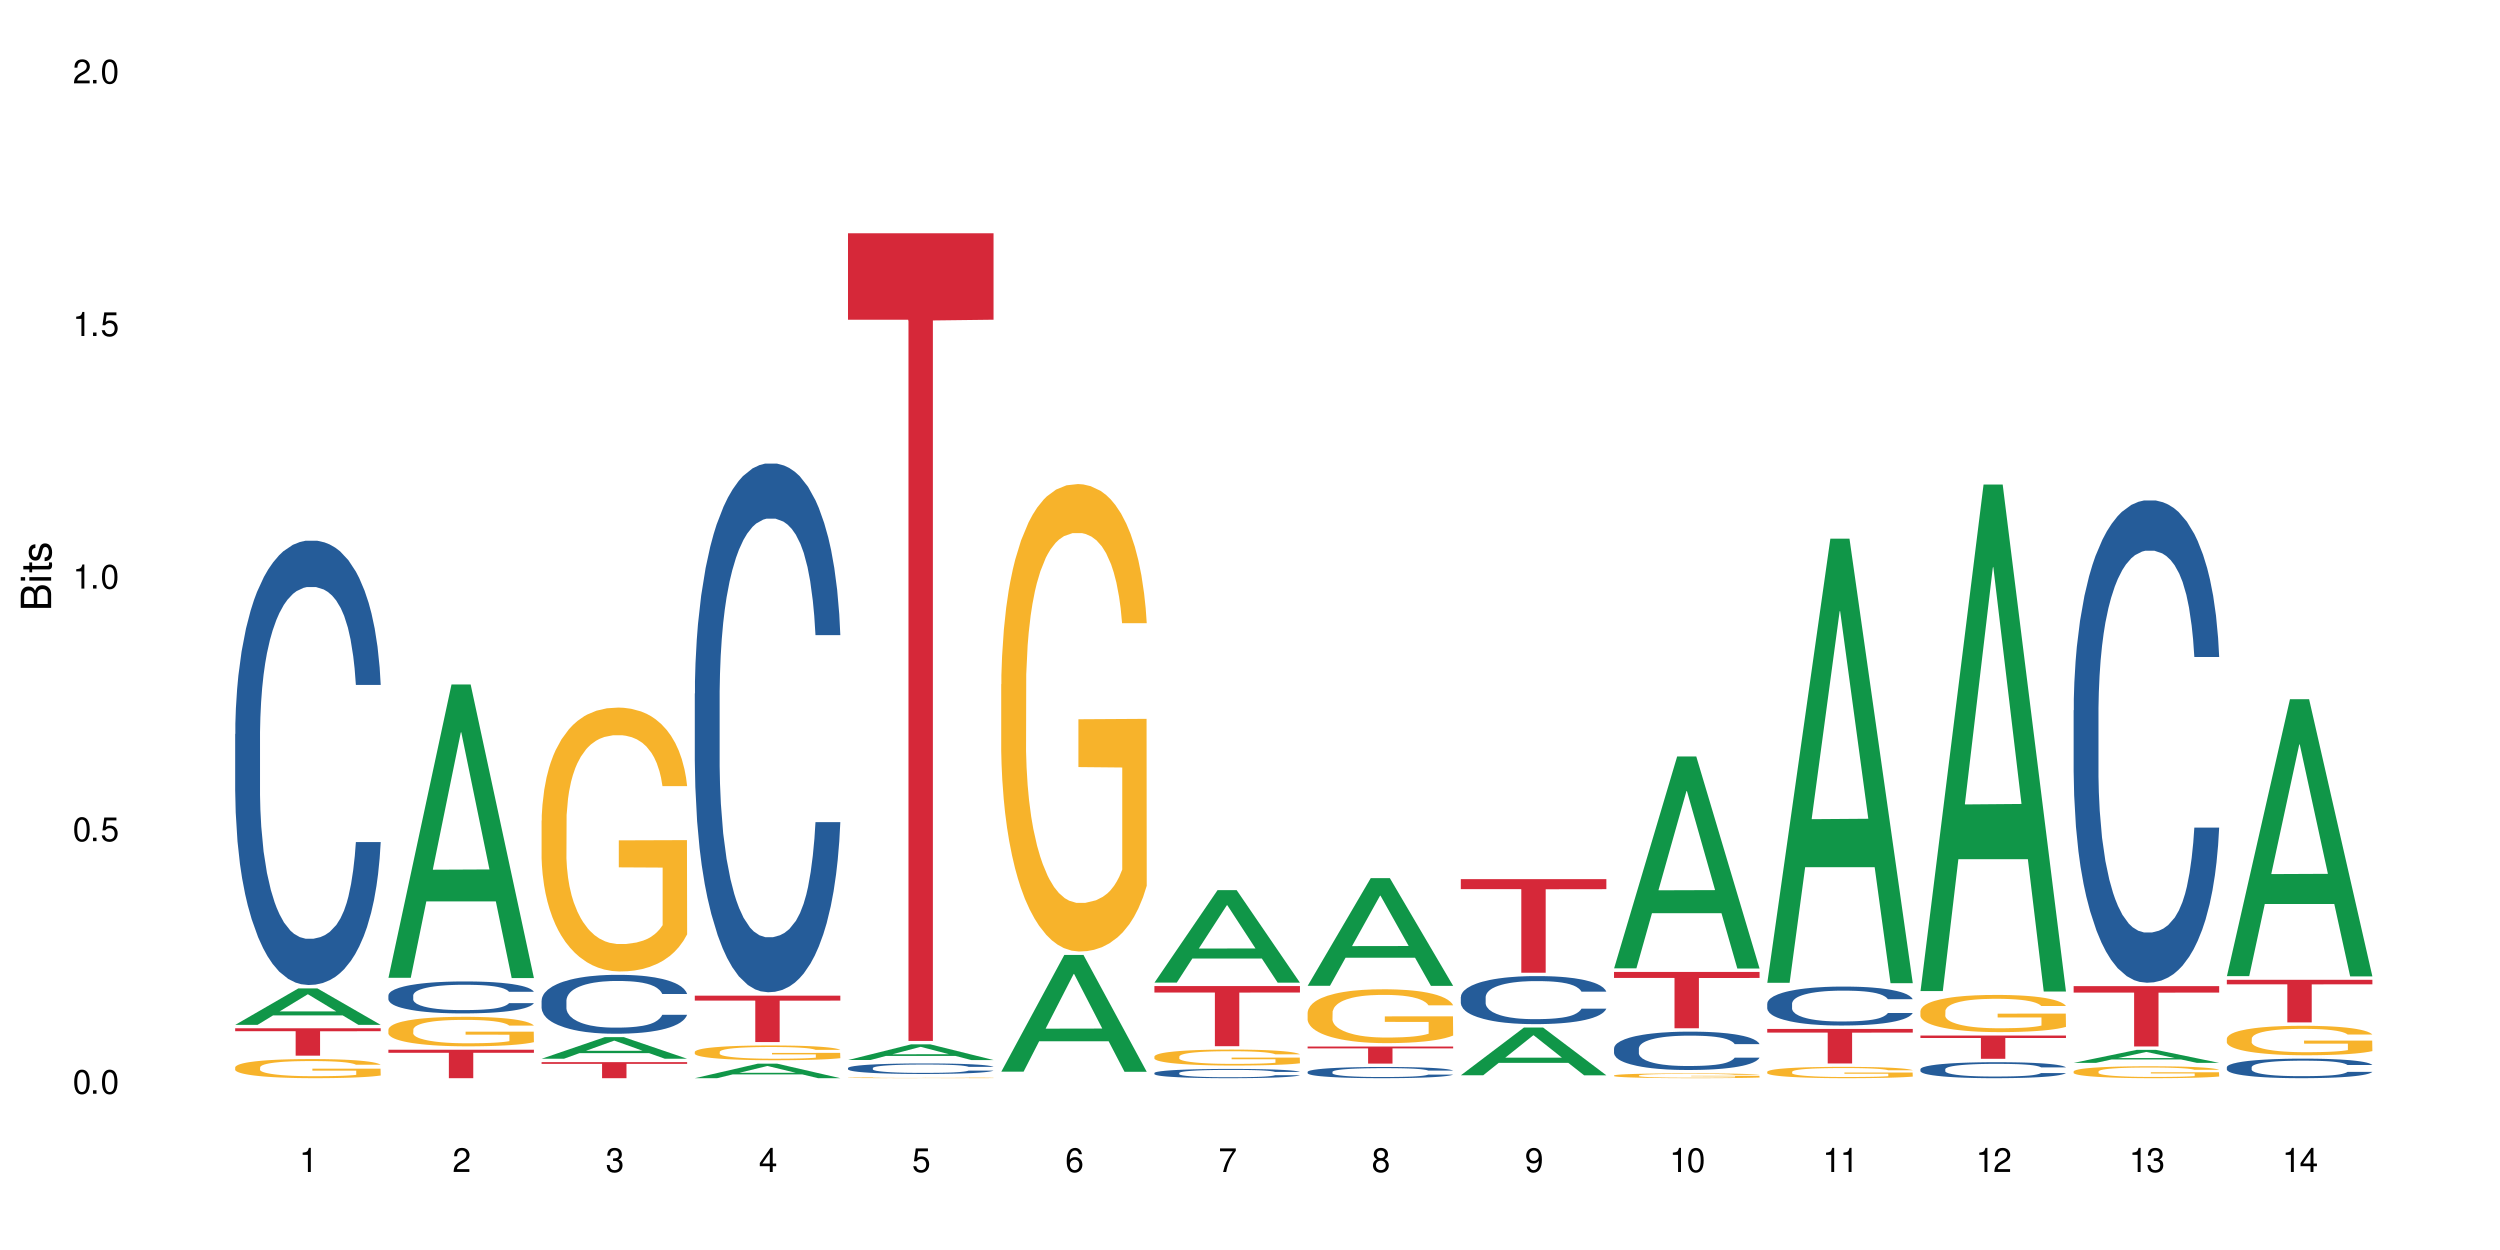 <?xml version="1.0" encoding="UTF-8"?>
<svg xmlns="http://www.w3.org/2000/svg" xmlns:xlink="http://www.w3.org/1999/xlink" width="720" height="360" viewBox="0 0 720 360">
<defs>
<g>
<g id="glyph-0-0">
</g>
<g id="glyph-0-1">
<path d="M 2.641 -6.938 C 2 -6.938 1.422 -6.656 1.078 -6.172 C 0.641 -5.562 0.406 -4.641 0.406 -3.359 C 0.406 -1.016 1.188 0.219 2.641 0.219 C 4.078 0.219 4.859 -1.016 4.859 -3.297 C 4.859 -4.641 4.656 -5.547 4.203 -6.172 C 3.844 -6.656 3.281 -6.938 2.641 -6.938 Z M 2.641 -6.188 C 3.547 -6.188 4 -5.25 4 -3.375 C 4 -1.406 3.562 -0.484 2.625 -0.484 C 1.734 -0.484 1.281 -1.438 1.281 -3.344 C 1.281 -5.25 1.734 -6.188 2.641 -6.188 Z M 2.641 -6.188 "/>
</g>
<g id="glyph-0-2">
<path d="M 1.828 -1 L 0.828 -1 L 0.828 0 L 1.828 0 Z M 1.828 -1 "/>
</g>
<g id="glyph-0-3">
<path d="M 4.562 -6.797 L 1.062 -6.797 L 0.547 -3.094 L 1.328 -3.094 C 1.719 -3.562 2.047 -3.734 2.578 -3.734 C 3.484 -3.734 4.062 -3.109 4.062 -2.094 C 4.062 -1.125 3.484 -0.531 2.578 -0.531 C 1.828 -0.531 1.375 -0.906 1.188 -1.672 L 0.328 -1.672 C 0.453 -1.109 0.547 -0.844 0.75 -0.594 C 1.125 -0.078 1.828 0.219 2.594 0.219 C 3.969 0.219 4.922 -0.781 4.922 -2.219 C 4.922 -3.562 4.031 -4.484 2.719 -4.484 C 2.25 -4.484 1.859 -4.359 1.469 -4.062 L 1.734 -5.969 L 4.562 -5.969 Z M 4.562 -6.797 "/>
</g>
<g id="glyph-0-4">
<path d="M 2.484 -4.938 L 2.484 0 L 3.328 0 L 3.328 -6.938 L 2.766 -6.938 C 2.469 -5.875 2.281 -5.734 0.984 -5.562 L 0.984 -4.938 Z M 2.484 -4.938 "/>
</g>
<g id="glyph-0-5">
<path d="M 4.859 -0.828 L 1.281 -0.828 C 1.359 -1.406 1.672 -1.781 2.5 -2.281 L 3.469 -2.828 C 4.406 -3.344 4.906 -4.062 4.906 -4.906 C 4.906 -5.484 4.672 -6.031 4.266 -6.406 C 3.859 -6.766 3.375 -6.938 2.719 -6.938 C 1.859 -6.938 1.219 -6.625 0.844 -6.031 C 0.609 -5.672 0.5 -5.234 0.484 -4.531 L 1.328 -4.531 C 1.359 -5.016 1.406 -5.281 1.531 -5.516 C 1.75 -5.938 2.188 -6.203 2.703 -6.203 C 3.469 -6.203 4.031 -5.641 4.031 -4.891 C 4.031 -4.344 3.719 -3.859 3.125 -3.516 L 2.234 -3 C 0.812 -2.172 0.406 -1.531 0.328 -0.016 L 4.859 -0.016 Z M 4.859 -0.828 "/>
</g>
<g id="glyph-0-6">
<path d="M 2.125 -3.188 L 2.578 -3.188 C 3.5 -3.188 3.984 -2.766 3.984 -1.922 C 3.984 -1.062 3.469 -0.531 2.594 -0.531 C 1.656 -0.531 1.203 -1 1.156 -2.016 L 0.312 -2.016 C 0.344 -1.453 0.438 -1.094 0.609 -0.781 C 0.953 -0.109 1.625 0.219 2.547 0.219 C 3.953 0.219 4.859 -0.625 4.859 -1.938 C 4.859 -2.828 4.516 -3.297 3.703 -3.594 C 4.344 -3.844 4.656 -4.328 4.656 -5.031 C 4.656 -6.219 3.875 -6.938 2.578 -6.938 C 1.203 -6.938 0.484 -6.172 0.453 -4.703 L 1.297 -4.703 C 1.312 -5.125 1.344 -5.359 1.453 -5.578 C 1.641 -5.969 2.062 -6.203 2.594 -6.203 C 3.344 -6.203 3.797 -5.75 3.797 -5 C 3.797 -4.516 3.609 -4.219 3.25 -4.047 C 3.016 -3.953 2.703 -3.922 2.125 -3.906 Z M 2.125 -3.188 "/>
</g>
<g id="glyph-0-7">
<path d="M 3.141 -1.672 L 3.141 0 L 3.984 0 L 3.984 -1.672 L 4.984 -1.672 L 4.984 -2.438 L 3.984 -2.438 L 3.984 -6.938 L 3.359 -6.938 L 0.266 -2.578 L 0.266 -1.672 Z M 3.141 -2.438 L 1 -2.438 L 3.141 -5.5 Z M 3.141 -2.438 "/>
</g>
<g id="glyph-0-8">
<path d="M 4.781 -5.125 C 4.609 -6.266 3.891 -6.938 2.844 -6.938 C 2.094 -6.938 1.422 -6.578 1.031 -5.953 C 0.594 -5.266 0.406 -4.422 0.406 -3.172 C 0.406 -2 0.578 -1.25 0.984 -0.641 C 1.359 -0.078 1.953 0.219 2.703 0.219 C 3.984 0.219 4.922 -0.75 4.922 -2.094 C 4.922 -3.375 4.062 -4.281 2.844 -4.281 C 2.172 -4.281 1.641 -4.031 1.281 -3.516 C 1.281 -5.234 1.828 -6.188 2.797 -6.188 C 3.391 -6.188 3.797 -5.797 3.938 -5.125 Z M 2.734 -3.531 C 3.547 -3.531 4.062 -2.953 4.062 -2.031 C 4.062 -1.156 3.484 -0.531 2.703 -0.531 C 1.922 -0.531 1.328 -1.188 1.328 -2.078 C 1.328 -2.938 1.906 -3.531 2.734 -3.531 Z M 2.734 -3.531 "/>
</g>
<g id="glyph-0-9">
<path d="M 4.984 -6.797 L 0.438 -6.797 L 0.438 -5.969 L 4.109 -5.969 C 2.5 -3.656 1.828 -2.234 1.328 0 L 2.219 0 C 2.594 -2.172 3.453 -4.047 4.984 -6.094 Z M 4.984 -6.797 "/>
</g>
<g id="glyph-0-10">
<path d="M 3.75 -3.656 C 4.469 -4.094 4.688 -4.438 4.688 -5.078 C 4.688 -6.172 3.844 -6.938 2.641 -6.938 C 1.438 -6.938 0.594 -6.172 0.594 -5.094 C 0.594 -4.438 0.812 -4.094 1.516 -3.656 C 0.734 -3.266 0.359 -2.703 0.359 -1.922 C 0.359 -0.656 1.281 0.219 2.641 0.219 C 3.984 0.219 4.922 -0.656 4.922 -1.922 C 4.922 -2.703 4.531 -3.266 3.75 -3.656 Z M 2.641 -6.188 C 3.359 -6.188 3.812 -5.75 3.812 -5.062 C 3.812 -4.406 3.344 -3.984 2.641 -3.984 C 1.922 -3.984 1.453 -4.406 1.453 -5.078 C 1.453 -5.75 1.922 -6.188 2.641 -6.188 Z M 2.641 -3.266 C 3.484 -3.266 4.062 -2.719 4.062 -1.906 C 4.062 -1.078 3.484 -0.531 2.625 -0.531 C 1.797 -0.531 1.219 -1.094 1.219 -1.906 C 1.219 -2.719 1.781 -3.266 2.641 -3.266 Z M 2.641 -3.266 "/>
</g>
<g id="glyph-0-11">
<path d="M 0.516 -1.578 C 0.672 -0.453 1.406 0.219 2.438 0.219 C 3.188 0.219 3.859 -0.141 4.266 -0.766 C 4.688 -1.453 4.891 -2.297 4.891 -3.547 C 4.891 -4.719 4.703 -5.453 4.312 -6.078 C 3.938 -6.641 3.344 -6.938 2.594 -6.938 C 1.297 -6.938 0.359 -5.969 0.359 -4.625 C 0.359 -3.344 1.234 -2.453 2.453 -2.453 C 3.094 -2.453 3.578 -2.672 4.016 -3.203 C 4 -1.484 3.469 -0.531 2.5 -0.531 C 1.906 -0.531 1.484 -0.906 1.359 -1.578 Z M 2.578 -6.203 C 3.375 -6.203 3.969 -5.531 3.969 -4.641 C 3.969 -3.797 3.391 -3.188 2.547 -3.188 C 1.734 -3.188 1.234 -3.766 1.234 -4.688 C 1.234 -5.562 1.797 -6.203 2.578 -6.203 Z M 2.578 -6.203 "/>
</g>
<g id="glyph-1-0">
</g>
<g id="glyph-1-1">
<path d="M 0 -0.953 L 0 -4.891 C 0 -5.719 -0.234 -6.344 -0.734 -6.797 C -1.188 -7.234 -1.812 -7.469 -2.5 -7.469 C -3.547 -7.469 -4.188 -7 -4.625 -5.875 C -4.984 -6.688 -5.625 -7.094 -6.531 -7.094 C -7.172 -7.094 -7.734 -6.859 -8.141 -6.391 C -8.562 -5.922 -8.75 -5.344 -8.75 -4.5 L -8.75 -0.953 Z M -4.984 -2.062 L -7.766 -2.062 L -7.766 -4.219 C -7.766 -4.844 -7.688 -5.203 -7.453 -5.5 C -7.219 -5.812 -6.859 -5.969 -6.375 -5.969 C -5.891 -5.969 -5.531 -5.812 -5.297 -5.5 C -5.062 -5.203 -4.984 -4.844 -4.984 -4.219 Z M -0.984 -2.062 L -4 -2.062 L -4 -4.781 C -4 -5.766 -3.438 -6.359 -2.484 -6.359 C -1.547 -6.359 -0.984 -5.766 -0.984 -4.781 Z M -0.984 -2.062 "/>
</g>
<g id="glyph-1-2">
<path d="M -6.281 -1.797 L -6.281 -0.797 L 0 -0.797 L 0 -1.797 Z M -8.75 -1.797 L -8.75 -0.797 L -7.484 -0.797 L -7.484 -1.797 Z M -8.75 -1.797 "/>
</g>
<g id="glyph-1-3">
<path d="M -6.281 -3.047 L -6.281 -2.016 L -8.016 -2.016 L -8.016 -1.016 L -6.281 -1.016 L -6.281 -0.172 L -5.469 -0.172 L -5.469 -1.016 L -0.719 -1.016 C -0.078 -1.016 0.281 -1.453 0.281 -2.234 C 0.281 -2.5 0.25 -2.719 0.188 -3.047 L -0.641 -3.047 C -0.609 -2.906 -0.594 -2.766 -0.594 -2.562 C -0.594 -2.141 -0.719 -2.016 -1.156 -2.016 L -5.469 -2.016 L -5.469 -3.047 Z M -6.281 -3.047 "/>
</g>
<g id="glyph-1-4">
<path d="M -4.531 -5.25 C -5.766 -5.25 -6.469 -4.422 -6.469 -2.969 C -6.469 -1.516 -5.719 -0.562 -4.547 -0.562 C -3.562 -0.562 -3.094 -1.062 -2.734 -2.562 L -2.516 -3.484 C -2.344 -4.188 -2.094 -4.469 -1.641 -4.469 C -1.047 -4.469 -0.641 -3.875 -0.641 -3 C -0.641 -2.453 -0.797 -2 -1.062 -1.75 C -1.25 -1.594 -1.422 -1.531 -1.875 -1.469 L -1.875 -0.406 C -0.422 -0.453 0.281 -1.266 0.281 -2.922 C 0.281 -4.5 -0.5 -5.516 -1.719 -5.516 C -2.656 -5.516 -3.172 -4.984 -3.469 -3.734 L -3.703 -2.766 C -3.891 -1.953 -4.156 -1.609 -4.594 -1.609 C -5.188 -1.609 -5.547 -2.125 -5.547 -2.938 C -5.547 -3.75 -5.203 -4.172 -4.531 -4.203 Z M -4.531 -5.25 "/>
</g>
</g>
</defs>
<rect x="-72" y="-36" width="864" height="432" fill="rgb(100%, 100%, 100%)" fill-opacity="1"/>
<path fill-rule="nonzero" fill="rgb(6.275%, 58.824%, 28.235%)" fill-opacity="1" d="M 67.73 295.16 L 67.777 295.148 L 85.914 284.664 L 91.422 284.664 L 109.648 295.168 L 103.242 295.168 L 98.676 292.426 L 78.656 292.426 L 74.18 295.16 L 67.73 295.16 L 80.582 291.293 L 96.84 291.281 L 88.734 286.379 L 88.645 286.371 L 88.555 286.398 L 80.539 291.281 L 80.582 291.293 Z M 67.73 295.16 "/>
<path fill-rule="nonzero" fill="rgb(14.51%, 36.078%, 60%)" fill-opacity="1" d="M 67.73 211.406 L 67.781 211.293 L 67.781 208.484 L 67.934 204.039 L 68.293 198.426 L 68.652 194.566 L 69.57 187.664 L 70.848 181 L 72.18 175.852 L 73.148 172.812 L 74.02 170.473 L 76.012 166.145 L 77.289 163.926 L 78.672 161.938 L 80.355 159.949 L 81.582 158.777 L 84.344 156.906 L 86.391 156.09 L 87.973 155.738 L 91.398 155.738 L 93.441 156.203 L 94.926 156.789 L 96.562 157.727 L 97.941 158.777 L 100.344 161.352 L 102.492 164.625 L 103.461 166.496 L 104.996 170.121 L 106.172 173.633 L 106.988 176.672 L 107.91 181 L 108.727 186.262 L 109.34 192.227 L 109.648 197.258 L 102.492 197.258 L 102.133 192.578 L 101.723 188.953 L 100.957 184.156 L 100.191 180.766 L 99.117 177.375 L 98.145 175.152 L 96.816 172.93 L 95.641 171.527 L 94.414 170.473 L 93.238 169.773 L 90.988 169.07 L 88.383 169.07 L 87.41 169.305 L 85.418 170.238 L 84.344 171.059 L 82.812 172.695 L 81.738 174.215 L 80.461 176.555 L 79.59 178.543 L 78.516 181.586 L 77.75 184.273 L 76.883 188.133 L 76.371 191.059 L 75.91 194.332 L 75.5 198.191 L 75.195 202.285 L 74.988 206.613 L 74.887 210.824 L 74.887 228.953 L 74.988 233.16 L 75.246 238.074 L 75.91 245.207 L 76.883 251.406 L 78.004 256.32 L 79.078 259.828 L 79.691 261.465 L 80.512 263.336 L 81.789 265.676 L 83.629 268.016 L 84.703 268.949 L 86.34 269.887 L 88.023 270.355 L 90.273 270.355 L 92.27 269.887 L 93.598 269.301 L 94.977 268.367 L 96.867 266.379 L 98.043 264.504 L 99.066 262.285 L 99.832 260.062 L 100.344 258.191 L 101.109 254.566 L 101.723 250.59 L 102.184 246.496 L 102.492 242.52 L 109.648 242.52 L 109.34 247.195 L 108.883 251.758 L 108.422 255.148 L 107.707 259.242 L 106.887 262.867 L 105.711 266.961 L 104.742 269.652 L 103.461 272.574 L 102.285 274.797 L 101.008 276.785 L 99.117 279.125 L 97.891 280.293 L 96.562 281.348 L 94.977 282.281 L 92.984 283.102 L 90.836 283.57 L 88.844 283.688 L 86.695 283.453 L 85.109 282.984 L 83.016 281.934 L 80.41 279.828 L 78.516 277.605 L 77.035 275.383 L 75.758 273.043 L 74.324 269.887 L 72.484 264.738 L 71.359 260.762 L 70.594 257.488 L 69.723 252.926 L 69.109 248.832 L 68.395 242.285 L 67.883 233.98 L 67.73 227.547 Z M 67.73 211.406 "/>
<path fill-rule="nonzero" fill="rgb(96.863%, 70.196%, 16.863%)" fill-opacity="1" d="M 67.73 307.371 L 67.781 307.367 L 67.781 307.266 L 67.988 307.039 L 68.496 306.727 L 69.164 306.469 L 69.879 306.27 L 70.34 306.164 L 71.105 306.012 L 71.77 305.902 L 73.457 305.676 L 75.602 305.465 L 76.777 305.375 L 78.109 305.289 L 80 305.191 L 80.867 305.156 L 83.527 305.078 L 86.543 305.027 L 89.863 305.012 L 91.398 305.016 L 93.496 305.035 L 96.355 305.09 L 97.992 305.141 L 99.27 305.191 L 100.602 305.258 L 102.234 305.359 L 103.77 305.48 L 104.996 305.602 L 106.223 305.75 L 107.246 305.91 L 108.113 306.086 L 108.883 306.301 L 109.34 306.477 L 109.648 306.652 L 102.543 306.652 L 102.133 306.477 L 101.672 306.34 L 100.906 306.172 L 100.141 306.051 L 99.375 305.957 L 97.941 305.824 L 96.715 305.746 L 95.18 305.676 L 93.699 305.629 L 92.012 305.602 L 90.988 305.59 L 88.281 305.59 L 85.828 305.625 L 84.395 305.664 L 83.375 305.707 L 81.941 305.781 L 81.074 305.84 L 80.562 305.883 L 79.027 306.039 L 78.004 306.18 L 77.445 306.273 L 76.727 306.426 L 76.215 306.559 L 75.652 306.762 L 75.348 306.914 L 74.938 307.254 L 74.887 308.16 L 75.039 308.352 L 75.348 308.559 L 75.758 308.738 L 76.371 308.93 L 76.984 309.074 L 78.059 309.273 L 78.977 309.402 L 79.691 309.488 L 81.074 309.625 L 81.637 309.668 L 82.965 309.758 L 84.344 309.828 L 86.031 309.891 L 87.309 309.922 L 89.355 309.945 L 91.961 309.945 L 95.027 309.914 L 96.969 309.875 L 98.301 309.836 L 99.168 309.801 L 100.242 309.746 L 101.008 309.695 L 101.723 309.641 L 102.594 309.555 L 102.594 308.352 L 89.969 308.348 L 89.969 307.781 L 109.598 307.777 L 109.648 309.746 L 108.574 309.879 L 107.246 310.012 L 105.969 310.113 L 104.637 310.195 L 102.746 310.293 L 101.215 310.352 L 98.863 310.422 L 96.715 310.469 L 94.465 310.5 L 92.473 310.516 L 90.121 310.52 L 88.023 310.508 L 85.777 310.48 L 83.988 310.438 L 82.352 310.387 L 80.715 310.324 L 78.672 310.219 L 77.34 310.133 L 75.961 310.027 L 74.582 309.898 L 73.355 309.766 L 72.535 309.66 L 71.719 309.539 L 70.848 309.387 L 70.031 309.215 L 69.418 309.059 L 68.855 308.883 L 68.445 308.719 L 68.039 308.492 L 67.832 308.312 L 67.73 308.156 Z M 67.73 307.371 "/>
<path fill-rule="nonzero" fill="rgb(83.922%, 15.686%, 22.353%)" fill-opacity="1" d="M 67.73 296.145 L 109.648 296.145 L 109.648 296.992 L 92.18 297 L 92.18 304.035 L 85.148 304.035 L 85.148 297.004 L 85.047 296.992 L 67.73 296.992 Z M 67.73 296.145 "/>
<path fill-rule="nonzero" fill="rgb(6.275%, 58.824%, 28.235%)" fill-opacity="1" d="M 111.855 281.605 L 111.898 281.523 L 130.035 197.117 L 135.543 197.117 L 153.77 281.684 L 147.367 281.684 L 142.801 259.609 L 122.781 259.609 L 118.301 281.605 L 111.855 281.605 L 124.707 250.477 L 140.961 250.398 L 132.855 210.934 L 132.766 210.855 L 132.68 211.094 L 124.66 250.398 L 124.707 250.477 Z M 111.855 281.605 "/>
<path fill-rule="nonzero" fill="rgb(14.51%, 36.078%, 60%)" fill-opacity="1" d="M 111.855 286.664 L 111.906 286.656 L 111.906 286.457 L 112.059 286.137 L 112.418 285.73 L 112.773 285.453 L 113.695 284.957 L 114.973 284.477 L 116.301 284.109 L 117.273 283.891 L 118.141 283.723 L 120.137 283.41 L 121.414 283.25 L 122.793 283.105 L 124.48 282.965 L 125.707 282.879 L 128.469 282.746 L 130.512 282.688 L 132.098 282.66 L 135.523 282.66 L 137.566 282.695 L 139.047 282.738 L 140.684 282.805 L 142.066 282.879 L 144.469 283.066 L 146.613 283.301 L 147.586 283.434 L 149.117 283.695 L 150.293 283.949 L 151.113 284.168 L 152.031 284.477 L 152.852 284.855 L 153.465 285.285 L 153.77 285.648 L 146.613 285.648 L 146.258 285.312 L 145.848 285.051 L 145.082 284.707 L 144.312 284.461 L 143.242 284.219 L 142.27 284.059 L 140.941 283.898 L 139.766 283.797 L 138.539 283.723 L 137.363 283.672 L 135.113 283.621 L 132.504 283.621 L 131.535 283.637 L 129.539 283.703 L 128.469 283.762 L 126.934 283.883 L 125.859 283.992 L 124.582 284.16 L 123.715 284.301 L 122.641 284.52 L 121.875 284.715 L 121.004 284.992 L 120.492 285.203 L 120.031 285.438 L 119.625 285.715 L 119.316 286.008 L 119.113 286.32 L 119.012 286.625 L 119.012 287.926 L 119.113 288.23 L 119.367 288.582 L 120.031 289.098 L 121.004 289.543 L 122.129 289.895 L 123.203 290.148 L 123.816 290.266 L 124.633 290.398 L 125.91 290.57 L 127.75 290.738 L 128.824 290.805 L 130.461 290.871 L 132.148 290.906 L 134.398 290.906 L 136.391 290.871 L 137.719 290.828 L 139.102 290.762 L 140.992 290.617 L 142.168 290.484 L 143.188 290.324 L 143.957 290.164 L 144.469 290.031 L 145.234 289.77 L 145.848 289.484 L 146.309 289.188 L 146.613 288.902 L 153.77 288.902 L 153.465 289.238 L 153.004 289.566 L 152.543 289.812 L 151.828 290.105 L 151.012 290.367 L 149.836 290.66 L 148.863 290.855 L 147.586 291.066 L 146.41 291.223 L 145.133 291.367 L 143.242 291.535 L 142.012 291.621 L 140.684 291.695 L 139.102 291.762 L 137.105 291.82 L 134.961 291.855 L 132.965 291.863 L 130.82 291.848 L 129.234 291.812 L 127.137 291.738 L 124.531 291.586 L 122.641 291.426 L 121.156 291.266 L 119.879 291.098 L 118.449 290.871 L 116.609 290.5 L 115.484 290.215 L 114.715 289.98 L 113.848 289.652 L 113.234 289.355 L 112.52 288.887 L 112.008 288.289 L 111.855 287.828 Z M 111.855 286.664 "/>
<path fill-rule="nonzero" fill="rgb(96.863%, 70.196%, 16.863%)" fill-opacity="1" d="M 111.855 296.484 L 111.906 296.477 L 111.906 296.32 L 112.109 295.969 L 112.621 295.488 L 113.285 295.094 L 114 294.781 L 114.461 294.621 L 115.227 294.387 L 115.891 294.215 L 117.578 293.867 L 119.727 293.539 L 120.902 293.398 L 122.23 293.27 L 124.121 293.121 L 124.992 293.066 L 127.648 292.941 L 130.664 292.863 L 133.988 292.84 L 135.523 292.848 L 137.617 292.879 L 140.48 292.965 L 142.117 293.043 L 143.395 293.121 L 144.723 293.223 L 146.359 293.375 L 147.891 293.562 L 149.117 293.75 L 150.348 293.984 L 151.367 294.23 L 152.238 294.504 L 153.004 294.828 L 153.465 295.102 L 153.77 295.371 L 146.664 295.371 L 146.258 295.102 L 145.797 294.891 L 145.031 294.637 L 144.262 294.449 L 143.496 294.301 L 142.066 294.098 L 140.84 293.977 L 139.305 293.867 L 137.82 293.797 L 136.137 293.75 L 135.113 293.734 L 132.402 293.734 L 129.949 293.789 L 128.52 293.852 L 127.496 293.914 L 126.066 294.027 L 125.195 294.121 L 124.684 294.184 L 123.152 294.426 L 122.129 294.645 L 121.566 294.789 L 120.852 295.023 L 120.34 295.234 L 119.777 295.543 L 119.469 295.777 L 119.062 296.305 L 119.012 297.703 L 119.164 297.996 L 119.469 298.316 L 119.879 298.594 L 120.492 298.891 L 121.105 299.117 L 122.18 299.418 L 123.102 299.621 L 123.816 299.754 L 125.195 299.961 L 125.758 300.031 L 127.086 300.172 L 128.469 300.281 L 130.152 300.375 L 131.434 300.422 L 133.477 300.461 L 136.082 300.461 L 139.152 300.414 L 141.094 300.352 L 142.422 300.289 L 143.293 300.234 L 144.363 300.148 L 145.133 300.07 L 145.848 299.984 L 146.715 299.852 L 146.715 297.996 L 134.09 297.988 L 134.09 297.121 L 153.719 297.113 L 153.77 300.148 L 152.699 300.359 L 151.367 300.559 L 150.09 300.715 L 148.762 300.848 L 146.871 300.996 L 145.336 301.09 L 142.984 301.195 L 140.84 301.266 L 138.59 301.312 L 136.594 301.336 L 134.242 301.344 L 132.148 301.328 L 129.898 301.281 L 128.109 301.219 L 126.473 301.141 L 124.84 301.043 L 122.793 300.879 L 121.465 300.746 L 120.082 300.582 L 118.703 300.391 L 117.477 300.18 L 116.66 300.016 L 115.84 299.828 L 114.973 299.598 L 114.152 299.332 L 113.539 299.094 L 112.98 298.82 L 112.57 298.562 L 112.16 298.215 L 111.957 297.934 L 111.855 297.695 Z M 111.855 296.484 "/>
<path fill-rule="nonzero" fill="rgb(83.922%, 15.686%, 22.353%)" fill-opacity="1" d="M 111.855 302.32 L 153.77 302.32 L 153.77 303.199 L 136.301 303.207 L 136.301 310.52 L 129.273 310.52 L 129.273 303.215 L 129.172 303.199 L 111.855 303.199 Z M 111.855 302.32 "/>
<path fill-rule="nonzero" fill="rgb(6.275%, 58.824%, 28.235%)" fill-opacity="1" d="M 155.977 304.918 L 156.023 304.91 L 174.16 298.699 L 179.668 298.699 L 197.895 304.922 L 191.488 304.922 L 186.922 303.301 L 166.902 303.301 L 162.426 304.918 L 155.977 304.918 L 168.828 302.625 L 185.086 302.621 L 176.98 299.719 L 176.891 299.711 L 176.801 299.73 L 168.785 302.621 L 168.828 302.625 Z M 155.977 304.918 "/>
<path fill-rule="nonzero" fill="rgb(14.51%, 36.078%, 60%)" fill-opacity="1" d="M 155.977 288.141 L 156.027 288.125 L 156.027 287.754 L 156.18 287.164 L 156.539 286.422 L 156.898 285.91 L 157.816 284.992 L 159.094 284.109 L 160.426 283.43 L 161.395 283.023 L 162.266 282.715 L 164.258 282.141 L 165.535 281.848 L 166.918 281.582 L 168.602 281.32 L 169.828 281.164 L 172.59 280.918 L 174.637 280.809 L 176.219 280.762 L 179.645 280.762 L 181.688 280.824 L 183.172 280.902 L 184.809 281.023 L 186.188 281.164 L 188.59 281.504 L 190.738 281.938 L 191.707 282.188 L 193.242 282.668 L 194.418 283.133 L 195.234 283.535 L 196.156 284.109 L 196.973 284.809 L 197.586 285.598 L 197.895 286.266 L 190.738 286.266 L 190.379 285.645 L 189.969 285.164 L 189.203 284.527 L 188.438 284.078 L 187.363 283.629 L 186.391 283.336 L 185.062 283.039 L 183.887 282.855 L 182.66 282.715 L 181.484 282.621 L 179.234 282.527 L 176.629 282.527 L 175.656 282.559 L 173.664 282.684 L 172.59 282.793 L 171.059 283.008 L 169.984 283.211 L 168.707 283.52 L 167.836 283.785 L 166.762 284.188 L 165.996 284.543 L 165.129 285.055 L 164.617 285.445 L 164.156 285.879 L 163.746 286.391 L 163.441 286.934 L 163.234 287.504 L 163.133 288.062 L 163.133 290.469 L 163.234 291.023 L 163.492 291.676 L 164.156 292.621 L 165.129 293.445 L 166.25 294.094 L 167.324 294.559 L 167.938 294.777 L 168.758 295.023 L 170.035 295.336 L 171.875 295.645 L 172.949 295.77 L 174.582 295.895 L 176.27 295.957 L 178.52 295.957 L 180.512 295.895 L 181.844 295.816 L 183.223 295.691 L 185.113 295.43 L 186.289 295.18 L 187.312 294.887 L 188.078 294.59 L 188.59 294.344 L 189.355 293.863 L 189.969 293.336 L 190.43 292.793 L 190.738 292.266 L 197.895 292.266 L 197.586 292.887 L 197.129 293.492 L 196.668 293.941 L 195.953 294.484 L 195.133 294.965 L 193.957 295.504 L 192.988 295.863 L 191.707 296.25 L 190.531 296.543 L 189.254 296.809 L 187.363 297.117 L 186.137 297.273 L 184.809 297.414 L 183.223 297.535 L 181.23 297.645 L 179.082 297.707 L 177.09 297.723 L 174.941 297.691 L 173.355 297.629 L 171.262 297.492 L 168.652 297.211 L 166.762 296.918 L 165.281 296.621 L 164.004 296.312 L 162.57 295.895 L 160.73 295.211 L 159.605 294.684 L 158.84 294.25 L 157.969 293.645 L 157.355 293.102 L 156.641 292.234 L 156.129 291.133 L 155.977 290.281 Z M 155.977 288.141 "/>
<path fill-rule="nonzero" fill="rgb(96.863%, 70.196%, 16.863%)" fill-opacity="1" d="M 155.977 236.332 L 156.027 236.262 L 156.027 234.875 L 156.234 231.75 L 156.742 227.449 L 157.41 223.906 L 158.125 221.133 L 158.582 219.676 L 159.352 217.59 L 160.016 216.066 L 161.703 212.941 L 163.848 210.027 L 165.023 208.777 L 166.355 207.598 L 168.246 206.277 L 169.113 205.793 L 171.773 204.68 L 174.789 203.988 L 178.109 203.777 L 179.645 203.848 L 181.742 204.125 L 184.602 204.891 L 186.238 205.582 L 187.516 206.277 L 188.848 207.18 L 190.48 208.566 L 192.016 210.234 L 193.242 211.898 L 194.469 213.98 L 195.492 216.203 L 196.359 218.633 L 197.129 221.547 L 197.586 223.977 L 197.895 226.406 L 190.789 226.406 L 190.379 223.977 L 189.918 222.102 L 189.152 219.812 L 188.387 218.148 L 187.617 216.828 L 186.188 215.023 L 184.961 213.914 L 183.426 212.941 L 181.945 212.316 L 180.258 211.898 L 179.234 211.762 L 176.527 211.762 L 174.074 212.246 L 172.641 212.801 L 171.617 213.359 L 170.188 214.398 L 169.32 215.23 L 168.809 215.785 L 167.273 217.938 L 166.25 219.883 L 165.688 221.199 L 164.973 223.285 L 164.461 225.156 L 163.898 227.934 L 163.594 230.016 L 163.184 234.734 L 163.133 247.23 L 163.285 249.867 L 163.594 252.715 L 164.004 255.211 L 164.617 257.852 L 165.23 259.863 L 166.305 262.57 L 167.223 264.375 L 167.938 265.555 L 169.32 267.43 L 169.883 268.055 L 171.211 269.305 L 172.59 270.273 L 174.277 271.109 L 175.555 271.523 L 177.602 271.871 L 180.207 271.871 L 183.273 271.453 L 185.215 270.898 L 186.547 270.344 L 187.414 269.859 L 188.488 269.094 L 189.254 268.402 L 189.969 267.637 L 190.84 266.457 L 190.84 249.867 L 178.215 249.797 L 178.215 242.023 L 197.844 241.953 L 197.895 269.094 L 196.82 270.969 L 195.492 272.773 L 194.215 274.16 L 192.883 275.34 L 190.992 276.66 L 189.461 277.492 L 187.109 278.465 L 184.961 279.09 L 182.711 279.508 L 180.719 279.715 L 178.367 279.785 L 176.27 279.645 L 174.023 279.227 L 172.234 278.672 L 170.598 277.98 L 168.961 277.078 L 166.918 275.621 L 165.586 274.438 L 164.207 272.98 L 162.828 271.246 L 161.602 269.371 L 160.781 267.914 L 159.965 266.25 L 159.094 264.168 L 158.277 261.805 L 157.664 259.656 L 157.102 257.227 L 156.691 254.934 L 156.285 251.812 L 156.078 249.312 L 155.977 247.16 Z M 155.977 236.332 "/>
<path fill-rule="nonzero" fill="rgb(83.922%, 15.686%, 22.353%)" fill-opacity="1" d="M 155.977 305.902 L 197.895 305.902 L 197.895 306.395 L 180.426 306.398 L 180.426 310.52 L 173.395 310.52 L 173.395 306.402 L 173.293 306.395 L 155.977 306.395 Z M 155.977 305.902 "/>
<path fill-rule="nonzero" fill="rgb(6.275%, 58.824%, 28.235%)" fill-opacity="1" d="M 200.102 310.516 L 200.145 310.512 L 218.281 306.328 L 223.789 306.328 L 242.016 310.52 L 235.613 310.52 L 231.047 309.426 L 211.027 309.426 L 206.547 310.516 L 200.102 310.516 L 212.953 308.973 L 229.207 308.969 L 221.102 307.016 L 221.012 307.012 L 220.926 307.023 L 212.906 308.969 L 212.953 308.973 Z M 200.102 310.516 "/>
<path fill-rule="nonzero" fill="rgb(14.51%, 36.078%, 60%)" fill-opacity="1" d="M 200.102 199.762 L 200.152 199.625 L 200.152 196.281 L 200.305 190.996 L 200.664 184.312 L 201.02 179.723 L 201.941 171.508 L 203.219 163.578 L 204.547 157.453 L 205.52 153.836 L 206.387 151.051 L 208.383 145.902 L 209.66 143.258 L 211.039 140.891 L 212.727 138.523 L 213.953 137.133 L 216.715 134.906 L 218.758 133.934 L 220.344 133.516 L 223.77 133.516 L 225.812 134.07 L 227.293 134.766 L 228.93 135.879 L 230.312 137.133 L 232.715 140.195 L 234.859 144.094 L 235.832 146.32 L 237.363 150.633 L 238.539 154.809 L 239.359 158.426 L 240.277 163.578 L 241.098 169.84 L 241.711 176.938 L 242.016 182.922 L 234.859 182.922 L 234.504 177.355 L 234.094 173.039 L 233.328 167.336 L 232.559 163.297 L 231.488 159.262 L 230.516 156.617 L 229.188 153.973 L 228.012 152.305 L 226.785 151.051 L 225.609 150.215 L 223.359 149.379 L 220.75 149.379 L 219.781 149.66 L 217.785 150.773 L 216.715 151.746 L 215.18 153.695 L 214.105 155.504 L 212.828 158.289 L 211.961 160.652 L 210.887 164.273 L 210.117 167.473 L 209.25 172.066 L 208.738 175.547 L 208.277 179.441 L 207.871 184.035 L 207.562 188.906 L 207.359 194.055 L 207.258 199.066 L 207.258 220.637 L 207.359 225.648 L 207.613 231.496 L 208.277 239.984 L 209.25 247.359 L 210.375 253.207 L 211.449 257.383 L 212.062 259.328 L 212.879 261.555 L 214.156 264.34 L 215.996 267.125 L 217.07 268.238 L 218.707 269.352 L 220.395 269.906 L 222.645 269.906 L 224.637 269.352 L 225.965 268.652 L 227.348 267.539 L 229.238 265.176 L 230.414 262.949 L 231.434 260.305 L 232.203 257.66 L 232.715 255.434 L 233.48 251.117 L 234.094 246.387 L 234.555 241.516 L 234.859 236.781 L 242.016 236.781 L 241.711 242.352 L 241.25 247.777 L 240.789 251.812 L 240.074 256.684 L 239.258 261 L 238.082 265.871 L 237.109 269.07 L 235.832 272.551 L 234.656 275.195 L 233.379 277.562 L 231.488 280.344 L 230.258 281.738 L 228.93 282.988 L 227.348 284.102 L 225.352 285.078 L 223.207 285.633 L 221.211 285.773 L 219.066 285.496 L 217.48 284.938 L 215.383 283.684 L 212.777 281.18 L 210.887 278.535 L 209.402 275.891 L 208.125 273.109 L 206.695 269.352 L 204.855 263.227 L 203.73 258.496 L 202.961 254.598 L 202.094 249.168 L 201.48 244.297 L 200.766 236.504 L 200.254 226.625 L 200.102 218.969 Z M 200.102 199.762 "/>
<path fill-rule="nonzero" fill="rgb(96.863%, 70.196%, 16.863%)" fill-opacity="1" d="M 200.102 302.918 L 200.152 302.914 L 200.152 302.836 L 200.355 302.66 L 200.867 302.422 L 201.531 302.223 L 202.246 302.066 L 202.707 301.984 L 203.473 301.867 L 204.137 301.781 L 205.824 301.609 L 207.973 301.445 L 209.148 301.375 L 210.477 301.309 L 212.367 301.234 L 213.238 301.207 L 215.895 301.145 L 218.91 301.105 L 222.234 301.094 L 223.77 301.098 L 225.863 301.113 L 228.727 301.156 L 230.363 301.195 L 231.641 301.234 L 232.969 301.285 L 234.605 301.363 L 236.137 301.457 L 237.363 301.551 L 238.594 301.668 L 239.613 301.789 L 240.484 301.926 L 241.25 302.09 L 241.711 302.227 L 242.016 302.363 L 234.91 302.363 L 234.504 302.227 L 234.043 302.121 L 233.277 301.992 L 232.508 301.898 L 231.742 301.824 L 230.312 301.727 L 229.082 301.664 L 227.551 301.609 L 226.066 301.574 L 224.383 301.551 L 223.359 301.543 L 220.648 301.543 L 218.195 301.57 L 216.766 301.602 L 215.742 301.633 L 214.312 301.691 L 213.441 301.734 L 212.93 301.766 L 211.398 301.887 L 210.375 301.996 L 209.812 302.07 L 209.098 302.188 L 208.586 302.293 L 208.023 302.449 L 207.715 302.566 L 207.309 302.828 L 207.258 303.527 L 207.41 303.676 L 207.715 303.836 L 208.125 303.977 L 208.738 304.125 L 209.352 304.238 L 210.426 304.387 L 211.348 304.488 L 212.062 304.555 L 213.441 304.66 L 214.004 304.695 L 215.332 304.766 L 216.715 304.82 L 218.398 304.867 L 219.68 304.891 L 221.723 304.91 L 224.328 304.91 L 227.398 304.887 L 229.34 304.855 L 230.668 304.824 L 231.539 304.797 L 232.609 304.754 L 233.379 304.715 L 234.094 304.672 L 234.961 304.605 L 234.961 303.676 L 222.336 303.672 L 222.336 303.238 L 241.965 303.234 L 242.016 304.754 L 240.941 304.859 L 239.613 304.961 L 238.336 305.039 L 237.008 305.102 L 235.117 305.176 L 233.582 305.223 L 231.23 305.277 L 229.082 305.312 L 226.836 305.336 L 224.84 305.348 L 222.488 305.352 L 220.395 305.344 L 218.145 305.32 L 216.355 305.289 L 214.719 305.25 L 213.082 305.199 L 211.039 305.117 L 209.711 305.055 L 208.328 304.973 L 206.949 304.875 L 205.723 304.77 L 204.906 304.688 L 204.086 304.594 L 203.219 304.477 L 202.398 304.344 L 201.785 304.227 L 201.223 304.09 L 200.816 303.961 L 200.406 303.785 L 200.203 303.645 L 200.102 303.523 Z M 200.102 302.918 "/>
<path fill-rule="nonzero" fill="rgb(83.922%, 15.686%, 22.353%)" fill-opacity="1" d="M 200.102 286.75 L 242.016 286.75 L 242.016 288.18 L 224.547 288.195 L 224.547 300.117 L 217.52 300.117 L 217.52 288.207 L 217.418 288.18 L 200.102 288.18 Z M 200.102 286.75 "/>
<path fill-rule="nonzero" fill="rgb(6.275%, 58.824%, 28.235%)" fill-opacity="1" d="M 244.223 305.289 L 244.27 305.285 L 262.406 300.766 L 267.914 300.766 L 286.141 305.293 L 279.734 305.293 L 275.168 304.109 L 255.148 304.109 L 250.672 305.289 L 244.223 305.289 L 257.074 303.621 L 273.332 303.617 L 265.227 301.504 L 265.137 301.5 L 265.047 301.512 L 257.031 303.617 L 257.074 303.621 Z M 244.223 305.289 "/>
<path fill-rule="nonzero" fill="rgb(14.51%, 36.078%, 60%)" fill-opacity="1" d="M 244.223 307.59 L 244.273 307.59 L 244.273 307.523 L 244.426 307.418 L 244.785 307.281 L 245.145 307.191 L 246.062 307.027 L 247.34 306.871 L 248.672 306.746 L 249.641 306.676 L 250.512 306.621 L 252.504 306.516 L 253.781 306.465 L 255.164 306.418 L 256.848 306.371 L 258.074 306.344 L 260.836 306.297 L 262.883 306.277 L 264.465 306.27 L 267.891 306.27 L 269.934 306.281 L 271.418 306.297 L 273.055 306.316 L 274.434 306.344 L 276.836 306.402 L 278.984 306.48 L 279.953 306.527 L 281.488 306.613 L 282.664 306.695 L 283.48 306.766 L 284.402 306.871 L 285.219 306.996 L 285.832 307.137 L 286.141 307.254 L 278.984 307.254 L 278.625 307.145 L 278.215 307.059 L 277.449 306.945 L 276.684 306.863 L 275.609 306.785 L 274.637 306.73 L 273.309 306.68 L 272.133 306.645 L 270.906 306.621 L 269.73 306.602 L 267.48 306.586 L 264.875 306.586 L 263.902 306.594 L 261.91 306.613 L 260.836 306.633 L 259.305 306.672 L 258.23 306.707 L 256.953 306.766 L 256.082 306.812 L 255.008 306.883 L 254.242 306.945 L 253.371 307.039 L 252.863 307.109 L 252.402 307.188 L 251.992 307.277 L 251.688 307.375 L 251.48 307.477 L 251.379 307.578 L 251.379 308.008 L 251.48 308.105 L 251.738 308.223 L 252.402 308.395 L 253.371 308.539 L 254.496 308.656 L 255.57 308.738 L 256.184 308.777 L 257.004 308.824 L 258.281 308.879 L 260.121 308.934 L 261.195 308.957 L 262.828 308.977 L 264.516 308.988 L 266.766 308.988 L 268.758 308.977 L 270.09 308.965 L 271.469 308.941 L 273.359 308.895 L 274.535 308.852 L 275.559 308.797 L 276.324 308.746 L 276.836 308.699 L 277.602 308.613 L 278.215 308.52 L 278.676 308.422 L 278.984 308.328 L 286.141 308.328 L 285.832 308.441 L 285.371 308.547 L 284.914 308.629 L 284.195 308.727 L 283.379 308.812 L 282.203 308.91 L 281.23 308.973 L 279.953 309.043 L 278.777 309.094 L 277.5 309.141 L 275.609 309.199 L 274.383 309.227 L 273.055 309.25 L 271.469 309.273 L 269.477 309.293 L 267.328 309.305 L 265.336 309.305 L 263.188 309.301 L 261.602 309.289 L 259.508 309.266 L 256.898 309.215 L 255.008 309.16 L 253.527 309.109 L 252.25 309.055 L 250.816 308.977 L 248.977 308.855 L 247.852 308.762 L 247.086 308.684 L 246.215 308.574 L 245.602 308.48 L 244.887 308.324 L 244.375 308.125 L 244.223 307.973 Z M 244.223 307.59 "/>
<path fill-rule="nonzero" fill="rgb(96.863%, 70.196%, 16.863%)" fill-opacity="1" d="M 244.223 310.383 L 244.273 310.383 L 244.273 310.379 L 244.477 310.371 L 244.988 310.355 L 245.652 310.344 L 246.371 310.336 L 246.828 310.332 L 247.598 310.324 L 248.262 310.32 L 249.949 310.312 L 252.094 310.301 L 253.27 310.297 L 254.602 310.297 L 256.492 310.289 L 257.359 310.289 L 260.02 310.285 L 263.035 310.285 L 266.355 310.281 L 267.891 310.285 L 272.848 310.285 L 274.484 310.289 L 275.762 310.289 L 277.094 310.293 L 278.727 310.297 L 280.262 310.305 L 281.488 310.309 L 282.715 310.316 L 283.738 310.32 L 284.605 310.328 L 285.371 310.34 L 285.832 310.348 L 286.141 310.352 L 279.035 310.352 L 278.625 310.348 L 278.164 310.34 L 277.398 310.332 L 276.633 310.328 L 275.863 310.324 L 274.434 310.316 L 273.207 310.316 L 271.672 310.312 L 270.191 310.309 L 262.32 310.309 L 260.887 310.312 L 259.863 310.312 L 258.434 310.316 L 257.566 310.32 L 257.055 310.32 L 255.52 310.328 L 254.496 310.332 L 253.934 310.336 L 253.219 310.344 L 252.707 310.348 L 252.145 310.359 L 251.84 310.363 L 251.43 310.379 L 251.379 310.418 L 251.531 310.426 L 251.84 310.434 L 252.25 310.441 L 253.477 310.457 L 254.547 310.465 L 255.469 310.473 L 256.184 310.477 L 257.566 310.48 L 258.129 310.484 L 259.457 310.488 L 260.836 310.488 L 262.523 310.492 L 263.801 310.492 L 265.848 310.496 L 268.453 310.496 L 271.52 310.492 L 273.461 310.492 L 274.793 310.488 L 275.66 310.488 L 276.734 310.484 L 277.5 310.484 L 278.215 310.48 L 279.086 310.477 L 279.086 310.426 L 266.461 310.426 L 266.461 310.402 L 286.09 310.402 L 286.141 310.484 L 285.066 310.492 L 283.738 310.496 L 282.461 310.5 L 281.129 310.504 L 279.238 310.508 L 277.707 310.512 L 275.355 310.516 L 273.207 310.516 L 270.957 310.52 L 264.516 310.52 L 262.27 310.516 L 260.477 310.516 L 258.844 310.512 L 257.207 310.512 L 255.164 310.508 L 253.832 310.504 L 252.453 310.496 L 251.074 310.492 L 249.848 310.488 L 249.027 310.48 L 248.211 310.477 L 247.34 310.469 L 246.523 310.465 L 245.91 310.457 L 245.348 310.449 L 244.938 310.441 L 244.531 310.434 L 244.324 310.426 L 244.223 310.418 Z M 244.223 310.383 "/>
<path fill-rule="nonzero" fill="rgb(83.922%, 15.686%, 22.353%)" fill-opacity="1" d="M 244.223 67.176 L 286.141 67.176 L 286.141 92.074 L 268.672 92.293 L 268.672 299.785 L 261.641 299.785 L 261.641 92.512 L 261.539 92.074 L 244.223 92.074 Z M 244.223 67.176 "/>
<path fill-rule="nonzero" fill="rgb(6.275%, 58.824%, 28.235%)" fill-opacity="1" d="M 288.348 308.648 L 288.391 308.613 L 306.527 275.012 L 312.035 275.012 L 330.262 308.68 L 323.859 308.68 L 319.289 299.891 L 299.273 299.891 L 294.793 308.648 L 288.348 308.648 L 301.199 296.254 L 317.453 296.223 L 309.348 280.512 L 309.258 280.48 L 309.172 280.578 L 301.152 296.223 L 301.199 296.254 Z M 288.348 308.648 "/>
<path fill-rule="nonzero" fill="rgb(96.863%, 70.196%, 16.863%)" fill-opacity="1" d="M 288.348 197.066 L 288.398 196.945 L 288.398 194.484 L 288.602 188.953 L 289.113 181.328 L 289.777 175.059 L 290.492 170.141 L 290.953 167.559 L 291.719 163.867 L 292.383 161.164 L 294.07 155.629 L 296.219 150.465 L 297.395 148.254 L 298.723 146.164 L 300.613 143.828 L 301.484 142.965 L 304.141 141 L 307.156 139.77 L 310.48 139.402 L 312.012 139.523 L 314.109 140.016 L 316.973 141.367 L 318.609 142.598 L 319.887 143.828 L 321.215 145.426 L 322.852 147.883 L 324.383 150.836 L 325.609 153.785 L 326.836 157.477 L 327.859 161.41 L 328.73 165.715 L 329.496 170.879 L 329.957 175.18 L 330.262 179.484 L 323.156 179.484 L 322.75 175.18 L 322.289 171.859 L 321.523 167.805 L 320.754 164.852 L 319.988 162.516 L 318.559 159.32 L 317.328 157.352 L 315.797 155.629 L 314.312 154.523 L 312.629 153.785 L 311.605 153.539 L 308.895 153.539 L 306.441 154.402 L 305.012 155.387 L 303.988 156.367 L 302.559 158.211 L 301.688 159.688 L 301.176 160.672 L 299.645 164.484 L 298.621 167.926 L 298.059 170.262 L 297.344 173.949 L 296.832 177.27 L 296.27 182.188 L 295.961 185.879 L 295.555 194.238 L 295.504 216.371 L 295.656 221.043 L 295.961 226.082 L 296.371 230.512 L 296.984 235.184 L 297.598 238.746 L 298.672 243.543 L 299.594 246.738 L 300.309 248.832 L 301.688 252.148 L 302.25 253.258 L 303.578 255.469 L 304.961 257.191 L 306.645 258.668 L 307.926 259.402 L 309.969 260.02 L 312.574 260.02 L 315.645 259.281 L 317.586 258.297 L 318.914 257.312 L 319.785 256.453 L 320.855 255.102 L 321.625 253.871 L 322.34 252.52 L 323.207 250.43 L 323.207 221.043 L 310.582 220.918 L 310.582 207.148 L 330.211 207.027 L 330.262 255.102 L 329.188 258.422 L 327.859 261.617 L 326.582 264.078 L 325.254 266.168 L 323.363 268.504 L 321.828 269.977 L 319.477 271.699 L 317.328 272.805 L 315.082 273.543 L 313.086 273.914 L 310.734 274.035 L 308.641 273.789 L 306.391 273.051 L 304.602 272.07 L 302.965 270.84 L 301.328 269.242 L 299.285 266.66 L 297.957 264.566 L 296.574 261.984 L 295.195 258.914 L 293.969 255.594 L 293.152 253.012 L 292.332 250.059 L 291.465 246.371 L 290.645 242.191 L 290.031 238.379 L 289.469 234.074 L 289.062 230.02 L 288.652 224.484 L 288.449 220.059 L 288.348 216.246 Z M 288.348 197.066 "/>
<path fill-rule="nonzero" fill="rgb(6.275%, 58.824%, 28.235%)" fill-opacity="1" d="M 332.469 282.992 L 332.512 282.965 L 350.652 256.363 L 356.16 256.363 L 374.387 283.016 L 367.98 283.016 L 363.414 276.059 L 343.395 276.059 L 338.918 282.992 L 332.469 282.992 L 345.32 273.18 L 361.578 273.156 L 353.473 260.719 L 353.383 260.691 L 353.293 260.77 L 345.277 273.156 L 345.32 273.18 Z M 332.469 282.992 "/>
<path fill-rule="nonzero" fill="rgb(14.51%, 36.078%, 60%)" fill-opacity="1" d="M 332.469 309.012 L 332.52 309.012 L 332.52 308.953 L 332.672 308.859 L 333.031 308.742 L 333.391 308.664 L 334.309 308.52 L 335.586 308.379 L 336.918 308.273 L 337.887 308.207 L 338.758 308.16 L 340.75 308.07 L 342.027 308.023 L 343.406 307.98 L 345.094 307.941 L 346.32 307.918 L 349.082 307.879 L 351.129 307.859 L 352.711 307.852 L 356.137 307.852 L 358.18 307.863 L 359.664 307.875 L 361.301 307.895 L 362.68 307.918 L 365.082 307.969 L 367.23 308.039 L 368.199 308.078 L 369.734 308.152 L 370.91 308.227 L 371.727 308.289 L 372.648 308.379 L 373.465 308.488 L 374.078 308.613 L 374.387 308.719 L 367.23 308.719 L 366.871 308.621 L 366.461 308.547 L 365.695 308.445 L 364.93 308.375 L 363.855 308.305 L 362.883 308.258 L 361.555 308.211 L 360.379 308.184 L 359.152 308.16 L 357.977 308.145 L 355.727 308.133 L 353.121 308.133 L 352.148 308.137 L 350.156 308.156 L 349.082 308.172 L 347.547 308.207 L 346.477 308.238 L 345.199 308.285 L 344.328 308.328 L 343.254 308.391 L 342.488 308.449 L 341.617 308.527 L 341.109 308.59 L 340.648 308.656 L 340.238 308.738 L 339.934 308.824 L 339.727 308.914 L 339.625 309 L 339.625 309.379 L 339.727 309.465 L 339.984 309.57 L 340.648 309.719 L 341.617 309.848 L 342.742 309.949 L 343.816 310.023 L 344.43 310.055 L 345.25 310.094 L 346.527 310.145 L 348.367 310.191 L 349.441 310.211 L 351.074 310.23 L 352.762 310.242 L 355.012 310.242 L 357.004 310.23 L 358.336 310.219 L 359.715 310.199 L 361.605 310.16 L 362.781 310.121 L 363.805 310.074 L 364.57 310.027 L 365.082 309.988 L 365.848 309.914 L 366.461 309.828 L 366.922 309.742 L 367.23 309.66 L 374.387 309.66 L 374.078 309.758 L 373.617 309.855 L 373.16 309.926 L 372.441 310.008 L 371.625 310.086 L 370.449 310.172 L 369.477 310.227 L 368.199 310.289 L 367.023 310.332 L 365.746 310.375 L 363.855 310.426 L 362.629 310.449 L 361.301 310.469 L 359.715 310.488 L 357.723 310.508 L 355.574 310.516 L 353.582 310.52 L 351.434 310.516 L 349.848 310.504 L 347.754 310.484 L 345.145 310.438 L 343.254 310.391 L 341.773 310.348 L 340.496 310.297 L 339.062 310.23 L 337.223 310.125 L 336.098 310.043 L 335.332 309.973 L 334.461 309.879 L 333.848 309.793 L 333.133 309.656 L 332.621 309.484 L 332.469 309.348 Z M 332.469 309.012 "/>
<path fill-rule="nonzero" fill="rgb(96.863%, 70.196%, 16.863%)" fill-opacity="1" d="M 332.469 304.242 L 332.52 304.238 L 332.52 304.156 L 332.723 303.965 L 333.234 303.707 L 333.898 303.492 L 334.617 303.324 L 335.074 303.234 L 335.844 303.109 L 336.508 303.016 L 338.195 302.828 L 340.34 302.652 L 341.516 302.574 L 342.848 302.504 L 344.738 302.422 L 345.605 302.395 L 348.266 302.328 L 351.281 302.285 L 354.602 302.273 L 356.137 302.277 L 358.23 302.293 L 361.094 302.34 L 362.73 302.383 L 364.008 302.422 L 365.336 302.477 L 366.973 302.562 L 368.508 302.664 L 369.734 302.766 L 370.961 302.891 L 371.984 303.023 L 372.852 303.172 L 373.617 303.348 L 374.078 303.496 L 374.387 303.645 L 367.281 303.645 L 366.871 303.496 L 366.41 303.383 L 365.645 303.242 L 364.879 303.145 L 364.109 303.062 L 362.68 302.953 L 361.453 302.887 L 359.918 302.828 L 358.438 302.789 L 356.75 302.766 L 355.727 302.758 L 353.02 302.758 L 350.566 302.785 L 349.133 302.82 L 348.109 302.852 L 346.68 302.914 L 345.812 302.965 L 345.301 303 L 343.766 303.129 L 342.742 303.246 L 342.18 303.328 L 341.465 303.453 L 340.953 303.566 L 340.391 303.734 L 340.086 303.863 L 339.676 304.148 L 339.625 304.902 L 339.777 305.062 L 340.086 305.234 L 340.496 305.387 L 341.109 305.547 L 341.723 305.668 L 342.793 305.832 L 343.715 305.941 L 344.43 306.016 L 345.812 306.129 L 346.371 306.164 L 347.703 306.242 L 349.082 306.301 L 350.77 306.352 L 352.047 306.375 L 354.094 306.398 L 356.699 306.398 L 359.766 306.371 L 361.707 306.336 L 363.039 306.305 L 363.906 306.273 L 364.98 306.227 L 365.746 306.188 L 366.461 306.141 L 367.332 306.07 L 367.332 305.062 L 354.707 305.059 L 354.707 304.59 L 374.336 304.586 L 374.387 306.227 L 373.312 306.344 L 371.984 306.453 L 370.707 306.535 L 369.375 306.605 L 367.484 306.688 L 365.953 306.738 L 363.602 306.797 L 361.453 306.832 L 359.203 306.859 L 357.211 306.871 L 354.859 306.875 L 352.762 306.867 L 350.512 306.844 L 348.723 306.809 L 347.09 306.766 L 345.453 306.711 L 343.406 306.625 L 342.078 306.551 L 340.699 306.465 L 339.32 306.359 L 338.094 306.246 L 337.273 306.156 L 336.457 306.055 L 335.586 305.93 L 334.77 305.785 L 334.156 305.656 L 333.594 305.508 L 333.184 305.371 L 332.777 305.18 L 332.57 305.031 L 332.469 304.898 Z M 332.469 304.242 "/>
<path fill-rule="nonzero" fill="rgb(83.922%, 15.686%, 22.353%)" fill-opacity="1" d="M 332.469 283.992 L 374.387 283.992 L 374.387 285.844 L 356.918 285.863 L 356.918 301.297 L 349.887 301.297 L 349.887 285.879 L 349.785 285.844 L 332.469 285.844 Z M 332.469 283.992 "/>
<path fill-rule="nonzero" fill="rgb(6.275%, 58.824%, 28.235%)" fill-opacity="1" d="M 376.594 283.902 L 376.637 283.871 L 394.773 252.906 L 400.281 252.906 L 418.508 283.93 L 412.105 283.93 L 407.535 275.832 L 387.52 275.832 L 383.039 283.902 L 376.594 283.902 L 389.445 272.48 L 405.699 272.453 L 397.594 257.973 L 397.504 257.945 L 397.414 258.031 L 389.398 272.453 L 389.445 272.48 Z M 376.594 283.902 "/>
<path fill-rule="nonzero" fill="rgb(14.51%, 36.078%, 60%)" fill-opacity="1" d="M 376.594 308.695 L 376.645 308.691 L 376.645 308.621 L 376.797 308.508 L 377.152 308.367 L 377.512 308.27 L 378.434 308.094 L 379.711 307.926 L 381.039 307.797 L 382.012 307.719 L 382.879 307.66 L 384.871 307.551 L 386.152 307.496 L 387.531 307.445 L 389.219 307.395 L 390.445 307.367 L 393.207 307.316 L 395.25 307.297 L 396.836 307.289 L 400.258 307.289 L 402.305 307.301 L 403.785 307.316 L 405.422 307.34 L 406.801 307.367 L 409.207 307.43 L 411.352 307.512 L 412.324 307.559 L 413.855 307.652 L 415.031 307.742 L 415.852 307.816 L 416.77 307.926 L 417.59 308.059 L 418.203 308.211 L 418.508 308.336 L 411.352 308.336 L 410.996 308.219 L 410.586 308.129 L 409.82 308.008 L 409.051 307.922 L 407.977 307.836 L 407.008 307.777 L 405.68 307.723 L 404.504 307.688 L 403.277 307.66 L 402.102 307.645 L 399.852 307.625 L 397.242 307.625 L 396.273 307.633 L 394.277 307.656 L 393.207 307.676 L 391.672 307.719 L 390.598 307.754 L 389.32 307.812 L 388.453 307.863 L 387.379 307.941 L 386.609 308.008 L 385.742 308.105 L 385.23 308.18 L 384.77 308.262 L 384.363 308.359 L 384.055 308.465 L 383.852 308.574 L 383.75 308.68 L 383.75 309.137 L 383.852 309.242 L 384.105 309.367 L 384.77 309.547 L 385.742 309.703 L 386.867 309.828 L 387.941 309.918 L 388.555 309.957 L 389.371 310.004 L 390.648 310.062 L 392.488 310.125 L 393.562 310.148 L 395.199 310.172 L 396.887 310.184 L 399.137 310.184 L 401.129 310.172 L 402.457 310.156 L 403.836 310.133 L 405.73 310.082 L 406.906 310.035 L 407.926 309.98 L 408.695 309.922 L 409.207 309.875 L 409.973 309.785 L 410.586 309.684 L 411.047 309.582 L 411.352 309.48 L 418.508 309.48 L 418.203 309.598 L 417.742 309.715 L 417.281 309.797 L 416.566 309.902 L 415.75 309.992 L 414.574 310.098 L 413.602 310.164 L 412.324 310.238 L 411.148 310.293 L 409.871 310.344 L 407.977 310.402 L 406.75 310.434 L 405.422 310.461 L 403.836 310.484 L 401.844 310.504 L 399.695 310.516 L 397.703 310.52 L 395.559 310.512 L 393.973 310.5 L 391.875 310.477 L 389.27 310.422 L 387.379 310.367 L 385.895 310.309 L 384.617 310.25 L 383.188 310.172 L 381.348 310.039 L 380.223 309.941 L 379.453 309.859 L 378.586 309.742 L 377.973 309.641 L 377.258 309.473 L 376.746 309.266 L 376.594 309.102 Z M 376.594 308.695 "/>
<path fill-rule="nonzero" fill="rgb(96.863%, 70.196%, 16.863%)" fill-opacity="1" d="M 376.594 291.555 L 376.645 291.539 L 376.645 291.258 L 376.848 290.621 L 377.359 289.742 L 378.023 289.02 L 378.738 288.453 L 379.199 288.152 L 379.965 287.727 L 380.629 287.418 L 382.316 286.777 L 384.465 286.184 L 385.641 285.93 L 386.969 285.688 L 388.859 285.418 L 389.73 285.32 L 392.387 285.094 L 395.402 284.949 L 398.727 284.91 L 400.258 284.922 L 402.355 284.98 L 405.219 285.137 L 406.855 285.277 L 408.133 285.418 L 409.461 285.602 L 411.098 285.887 L 412.629 286.227 L 413.855 286.566 L 415.082 286.992 L 416.105 287.445 L 416.977 287.941 L 417.742 288.535 L 418.203 289.031 L 418.508 289.527 L 411.402 289.527 L 410.996 289.031 L 410.535 288.648 L 409.766 288.184 L 409 287.844 L 408.234 287.574 L 406.801 287.203 L 405.574 286.977 L 404.043 286.777 L 402.559 286.652 L 400.871 286.566 L 399.852 286.539 L 397.141 286.539 L 394.688 286.637 L 393.258 286.75 L 392.234 286.863 L 390.801 287.078 L 389.934 287.246 L 389.422 287.359 L 387.891 287.801 L 386.867 288.195 L 386.305 288.465 L 385.59 288.891 L 385.078 289.273 L 384.516 289.84 L 384.207 290.266 L 383.801 291.23 L 383.75 293.781 L 383.902 294.316 L 384.207 294.898 L 384.617 295.41 L 385.23 295.949 L 385.844 296.359 L 386.918 296.91 L 387.836 297.281 L 388.555 297.52 L 389.934 297.902 L 390.496 298.031 L 391.824 298.285 L 393.207 298.484 L 394.891 298.652 L 396.172 298.738 L 398.215 298.809 L 400.82 298.809 L 403.891 298.727 L 405.832 298.613 L 407.16 298.5 L 408.031 298.398 L 409.102 298.242 L 409.871 298.102 L 410.586 297.945 L 411.453 297.703 L 411.453 294.316 L 398.828 294.305 L 398.828 292.715 L 418.457 292.703 L 418.508 298.242 L 417.434 298.625 L 416.105 298.996 L 414.828 299.277 L 413.5 299.52 L 411.609 299.789 L 410.074 299.957 L 407.723 300.156 L 405.574 300.285 L 403.328 300.367 L 401.332 300.41 L 398.98 300.426 L 396.887 300.398 L 394.637 300.312 L 392.848 300.199 L 391.211 300.059 L 389.574 299.871 L 387.531 299.574 L 386.203 299.336 L 384.82 299.035 L 383.441 298.684 L 382.215 298.301 L 381.398 298.004 L 380.578 297.664 L 379.711 297.238 L 378.891 296.754 L 378.277 296.316 L 377.715 295.82 L 377.309 295.352 L 376.898 294.715 L 376.695 294.203 L 376.594 293.766 Z M 376.594 291.555 "/>
<path fill-rule="nonzero" fill="rgb(83.922%, 15.686%, 22.353%)" fill-opacity="1" d="M 376.594 301.402 L 418.508 301.402 L 418.508 301.93 L 401.039 301.934 L 401.039 306.312 L 394.012 306.312 L 394.012 301.938 L 393.91 301.93 L 376.594 301.93 Z M 376.594 301.402 "/>
<path fill-rule="nonzero" fill="rgb(6.275%, 58.824%, 28.235%)" fill-opacity="1" d="M 420.715 309.684 L 420.758 309.668 L 438.898 295.93 L 444.406 295.93 L 462.633 309.695 L 456.227 309.695 L 451.66 306.102 L 431.641 306.102 L 427.164 309.684 L 420.715 309.684 L 433.566 304.617 L 449.824 304.602 L 441.719 298.18 L 441.629 298.164 L 441.539 298.203 L 433.523 304.602 L 433.566 304.617 Z M 420.715 309.684 "/>
<path fill-rule="nonzero" fill="rgb(14.51%, 36.078%, 60%)" fill-opacity="1" d="M 420.715 287.141 L 420.766 287.125 L 420.766 286.824 L 420.918 286.344 L 421.277 285.734 L 421.637 285.316 L 422.555 284.574 L 423.832 283.852 L 425.164 283.297 L 426.133 282.965 L 427.004 282.715 L 428.996 282.246 L 430.273 282.004 L 431.652 281.789 L 433.34 281.574 L 434.566 281.449 L 437.328 281.246 L 439.371 281.16 L 440.957 281.121 L 444.383 281.121 L 446.426 281.172 L 447.91 281.234 L 449.547 281.336 L 450.926 281.449 L 453.328 281.727 L 455.477 282.082 L 456.445 282.285 L 457.98 282.676 L 459.156 283.055 L 459.973 283.383 L 460.895 283.852 L 461.711 284.422 L 462.324 285.066 L 462.633 285.609 L 455.477 285.609 L 455.117 285.102 L 454.707 284.711 L 453.941 284.191 L 453.176 283.828 L 452.102 283.461 L 451.129 283.219 L 449.801 282.98 L 448.625 282.828 L 447.398 282.715 L 446.223 282.637 L 443.973 282.562 L 441.367 282.562 L 440.395 282.586 L 438.402 282.688 L 437.328 282.777 L 435.793 282.953 L 434.723 283.117 L 433.441 283.371 L 432.574 283.586 L 431.5 283.914 L 430.734 284.207 L 429.863 284.621 L 429.355 284.938 L 428.895 285.293 L 428.484 285.711 L 428.18 286.152 L 427.973 286.621 L 427.871 287.074 L 427.871 289.035 L 427.973 289.492 L 428.23 290.023 L 428.895 290.793 L 429.863 291.465 L 430.988 291.992 L 432.062 292.375 L 432.676 292.551 L 433.496 292.754 L 434.773 293.004 L 436.613 293.258 L 437.688 293.359 L 439.32 293.461 L 441.008 293.512 L 443.258 293.512 L 445.25 293.461 L 446.582 293.398 L 447.961 293.297 L 449.852 293.082 L 451.027 292.879 L 452.051 292.641 L 452.816 292.398 L 453.328 292.195 L 454.094 291.805 L 454.707 291.375 L 455.168 290.934 L 455.477 290.504 L 462.633 290.504 L 462.324 291.008 L 461.863 291.5 L 461.406 291.867 L 460.688 292.309 L 459.871 292.703 L 458.695 293.145 L 457.723 293.434 L 456.445 293.75 L 455.27 293.992 L 453.992 294.207 L 452.102 294.461 L 450.875 294.586 L 449.547 294.699 L 447.961 294.801 L 445.969 294.891 L 443.82 294.941 L 441.828 294.953 L 439.68 294.926 L 438.094 294.875 L 436 294.762 L 433.391 294.535 L 431.5 294.297 L 430.02 294.055 L 428.742 293.801 L 427.309 293.461 L 425.469 292.906 L 424.344 292.473 L 423.578 292.121 L 422.707 291.629 L 422.094 291.184 L 421.379 290.477 L 420.867 289.578 L 420.715 288.883 Z M 420.715 287.141 "/>
<path fill-rule="nonzero" fill="rgb(83.922%, 15.686%, 22.353%)" fill-opacity="1" d="M 420.715 253.195 L 462.633 253.195 L 462.633 256.078 L 445.16 256.105 L 445.16 280.145 L 438.133 280.145 L 438.133 256.129 L 438.031 256.078 L 420.715 256.078 Z M 420.715 253.195 "/>
<path fill-rule="nonzero" fill="rgb(6.275%, 58.824%, 28.235%)" fill-opacity="1" d="M 464.836 278.883 L 464.883 278.824 L 483.02 217.867 L 488.527 217.867 L 506.754 278.941 L 500.352 278.941 L 495.781 263 L 475.766 263 L 471.285 278.883 L 464.836 278.883 L 477.691 256.402 L 493.945 256.348 L 485.84 227.848 L 485.75 227.789 L 485.66 227.961 L 477.645 256.348 L 477.691 256.402 Z M 464.836 278.883 "/>
<path fill-rule="nonzero" fill="rgb(14.51%, 36.078%, 60%)" fill-opacity="1" d="M 464.836 301.922 L 464.891 301.914 L 464.891 301.672 L 465.043 301.285 L 465.398 300.801 L 465.758 300.469 L 466.68 299.875 L 467.957 299.301 L 469.285 298.855 L 470.258 298.594 L 471.125 298.391 L 473.117 298.02 L 474.398 297.824 L 475.777 297.656 L 477.465 297.484 L 478.691 297.383 L 481.453 297.219 L 483.496 297.148 L 485.082 297.121 L 488.504 297.121 L 490.551 297.16 L 492.031 297.211 L 493.668 297.293 L 495.047 297.383 L 497.453 297.605 L 499.598 297.887 L 500.57 298.047 L 502.102 298.359 L 503.277 298.664 L 504.098 298.926 L 505.016 299.301 L 505.836 299.754 L 506.449 300.27 L 506.754 300.703 L 499.598 300.703 L 499.242 300.297 L 498.832 299.984 L 498.066 299.57 L 497.297 299.277 L 496.223 298.984 L 495.254 298.793 L 493.926 298.602 L 492.75 298.48 L 491.523 298.391 L 490.348 298.332 L 488.098 298.27 L 485.488 298.27 L 484.52 298.289 L 482.523 298.371 L 481.453 298.441 L 479.918 298.582 L 478.844 298.715 L 477.566 298.914 L 476.695 299.086 L 475.625 299.348 L 474.855 299.582 L 473.988 299.914 L 473.477 300.168 L 473.016 300.449 L 472.609 300.781 L 472.301 301.137 L 472.098 301.508 L 471.996 301.871 L 471.996 303.438 L 472.098 303.801 L 472.352 304.223 L 473.016 304.84 L 473.988 305.375 L 475.113 305.797 L 476.188 306.102 L 476.801 306.242 L 477.617 306.402 L 478.895 306.605 L 480.734 306.805 L 481.809 306.887 L 483.445 306.969 L 485.133 307.008 L 487.383 307.008 L 489.375 306.969 L 490.703 306.918 L 492.082 306.836 L 493.977 306.664 L 495.152 306.504 L 496.172 306.312 L 496.941 306.121 L 497.453 305.957 L 498.219 305.645 L 498.832 305.305 L 499.293 304.949 L 499.598 304.605 L 506.754 304.605 L 506.449 305.012 L 505.988 305.402 L 505.527 305.695 L 504.812 306.051 L 503.996 306.363 L 502.82 306.715 L 501.848 306.949 L 500.57 307.199 L 499.395 307.391 L 498.117 307.562 L 496.223 307.766 L 494.996 307.867 L 493.668 307.957 L 492.082 308.039 L 490.09 308.109 L 487.941 308.148 L 485.949 308.16 L 483.801 308.137 L 482.219 308.098 L 480.121 308.008 L 477.516 307.824 L 475.625 307.633 L 474.141 307.441 L 472.863 307.242 L 471.434 306.969 L 469.594 306.523 L 468.469 306.18 L 467.699 305.898 L 466.832 305.504 L 466.219 305.152 L 465.504 304.586 L 464.992 303.871 L 464.836 303.316 Z M 464.836 301.922 "/>
<path fill-rule="nonzero" fill="rgb(96.863%, 70.196%, 16.863%)" fill-opacity="1" d="M 464.836 309.727 L 464.891 309.727 L 464.891 309.703 L 465.094 309.645 L 465.605 309.566 L 466.27 309.504 L 466.984 309.453 L 467.445 309.426 L 468.211 309.387 L 468.875 309.359 L 470.562 309.301 L 472.711 309.25 L 473.887 309.227 L 475.215 309.207 L 477.105 309.18 L 477.977 309.172 L 480.633 309.152 L 483.648 309.141 L 486.973 309.137 L 488.504 309.137 L 490.602 309.141 L 493.465 309.156 L 495.102 309.168 L 496.379 309.18 L 497.707 309.199 L 499.344 309.223 L 500.875 309.254 L 502.102 309.285 L 503.328 309.32 L 504.352 309.363 L 505.223 309.406 L 505.988 309.461 L 506.449 309.504 L 506.754 309.547 L 499.648 309.547 L 499.242 309.504 L 498.781 309.469 L 498.012 309.426 L 497.246 309.398 L 496.48 309.375 L 495.047 309.34 L 493.82 309.32 L 492.289 309.301 L 490.805 309.293 L 489.117 309.285 L 488.098 309.281 L 485.387 309.281 L 482.934 309.289 L 481.504 309.301 L 480.48 309.309 L 479.047 309.328 L 478.18 309.344 L 477.668 309.355 L 476.137 309.395 L 475.113 309.43 L 474.551 309.453 L 473.836 309.492 L 473.324 309.523 L 472.762 309.574 L 472.453 309.613 L 472.047 309.699 L 471.996 309.926 L 472.148 309.977 L 472.453 310.027 L 472.863 310.07 L 473.477 310.121 L 474.09 310.156 L 475.164 310.207 L 476.082 310.238 L 476.801 310.262 L 478.18 310.293 L 478.742 310.305 L 480.07 310.328 L 481.453 310.348 L 483.137 310.359 L 484.418 310.367 L 486.461 310.375 L 489.066 310.375 L 492.137 310.367 L 494.078 310.355 L 495.406 310.348 L 496.277 310.34 L 497.348 310.324 L 498.117 310.312 L 498.832 310.297 L 499.699 310.277 L 499.699 309.977 L 487.074 309.973 L 487.074 309.832 L 506.703 309.832 L 506.754 310.324 L 505.68 310.359 L 504.352 310.391 L 503.074 310.418 L 501.746 310.438 L 499.855 310.461 L 498.32 310.477 L 495.969 310.496 L 493.82 310.508 L 491.574 310.516 L 489.578 310.52 L 487.227 310.52 L 485.133 310.516 L 482.883 310.508 L 481.094 310.5 L 477.82 310.469 L 475.777 310.441 L 474.449 310.422 L 473.066 310.395 L 471.688 310.363 L 470.461 310.328 L 469.645 310.305 L 468.824 310.273 L 467.957 310.234 L 467.137 310.191 L 466.523 310.152 L 465.961 310.109 L 465.555 310.066 L 465.145 310.012 L 464.941 309.965 L 464.836 309.926 Z M 464.836 309.727 "/>
<path fill-rule="nonzero" fill="rgb(83.922%, 15.686%, 22.353%)" fill-opacity="1" d="M 464.836 279.918 L 506.754 279.918 L 506.754 281.652 L 489.285 281.668 L 489.285 296.141 L 482.258 296.141 L 482.258 281.684 L 482.156 281.652 L 464.836 281.652 Z M 464.836 279.918 "/>
<path fill-rule="nonzero" fill="rgb(6.275%, 58.824%, 28.235%)" fill-opacity="1" d="M 508.961 283.047 L 509.004 282.926 L 527.145 155.137 L 532.652 155.137 L 550.879 283.164 L 544.473 283.164 L 539.906 249.746 L 519.887 249.746 L 515.41 283.047 L 508.961 283.047 L 521.812 235.922 L 538.07 235.801 L 529.965 176.055 L 529.875 175.934 L 529.785 176.293 L 521.77 235.801 L 521.812 235.922 Z M 508.961 283.047 "/>
<path fill-rule="nonzero" fill="rgb(14.51%, 36.078%, 60%)" fill-opacity="1" d="M 508.961 289.02 L 509.012 289.008 L 509.012 288.762 L 509.164 288.375 L 509.523 287.883 L 509.883 287.543 L 510.801 286.938 L 512.078 286.355 L 513.406 285.906 L 514.379 285.637 L 515.25 285.434 L 517.242 285.055 L 518.52 284.859 L 519.898 284.684 L 521.586 284.512 L 522.812 284.41 L 525.574 284.246 L 527.617 284.172 L 529.203 284.141 L 532.629 284.141 L 534.672 284.184 L 536.156 284.234 L 537.793 284.316 L 539.172 284.41 L 541.574 284.633 L 543.723 284.922 L 544.691 285.086 L 546.227 285.402 L 547.402 285.711 L 548.219 285.977 L 549.141 286.355 L 549.957 286.816 L 550.57 287.34 L 550.879 287.777 L 543.723 287.777 L 543.363 287.371 L 542.953 287.051 L 542.188 286.633 L 541.422 286.336 L 540.348 286.039 L 539.375 285.844 L 538.047 285.648 L 536.871 285.523 L 535.645 285.434 L 534.469 285.371 L 532.219 285.309 L 529.613 285.309 L 528.641 285.332 L 526.648 285.414 L 525.574 285.484 L 524.039 285.629 L 522.969 285.762 L 521.688 285.965 L 520.82 286.141 L 519.746 286.406 L 518.98 286.641 L 518.109 286.98 L 517.602 287.234 L 517.141 287.523 L 516.73 287.859 L 516.426 288.219 L 516.219 288.598 L 516.117 288.969 L 516.117 290.555 L 516.219 290.922 L 516.477 291.355 L 517.141 291.98 L 518.109 292.523 L 519.234 292.953 L 520.309 293.258 L 520.922 293.402 L 521.742 293.566 L 523.02 293.77 L 524.859 293.977 L 525.934 294.059 L 527.566 294.141 L 529.254 294.18 L 531.504 294.18 L 533.496 294.141 L 534.828 294.09 L 536.207 294.008 L 538.098 293.832 L 539.273 293.668 L 540.297 293.473 L 541.062 293.281 L 541.574 293.117 L 542.34 292.797 L 542.953 292.449 L 543.414 292.09 L 543.723 291.742 L 550.879 291.742 L 550.57 292.152 L 550.109 292.551 L 549.652 292.848 L 548.934 293.207 L 548.117 293.527 L 546.941 293.883 L 545.969 294.121 L 544.691 294.375 L 543.516 294.57 L 542.238 294.746 L 540.348 294.949 L 539.121 295.051 L 537.793 295.145 L 536.207 295.227 L 534.215 295.297 L 532.066 295.34 L 530.074 295.348 L 527.926 295.328 L 526.34 295.289 L 524.246 295.195 L 521.637 295.012 L 519.746 294.816 L 518.266 294.621 L 516.988 294.418 L 515.555 294.141 L 513.715 293.691 L 512.59 293.34 L 511.824 293.055 L 510.953 292.656 L 510.34 292.297 L 509.625 291.723 L 509.113 290.996 L 508.961 290.434 Z M 508.961 289.02 "/>
<path fill-rule="nonzero" fill="rgb(96.863%, 70.196%, 16.863%)" fill-opacity="1" d="M 508.961 308.652 L 509.012 308.652 L 509.012 308.59 L 509.215 308.457 L 509.727 308.273 L 510.391 308.121 L 511.109 308 L 511.566 307.938 L 512.336 307.848 L 513 307.785 L 514.688 307.648 L 516.832 307.523 L 518.008 307.469 L 519.336 307.418 L 521.23 307.363 L 522.098 307.344 L 524.758 307.293 L 527.773 307.266 L 531.094 307.258 L 532.629 307.258 L 534.723 307.27 L 537.586 307.305 L 539.223 307.332 L 540.5 307.363 L 541.828 307.402 L 543.465 307.461 L 545 307.531 L 546.227 307.605 L 547.453 307.695 L 548.477 307.789 L 549.344 307.895 L 550.109 308.02 L 550.57 308.125 L 550.879 308.227 L 543.773 308.227 L 543.363 308.125 L 542.902 308.043 L 542.137 307.945 L 541.371 307.871 L 540.602 307.816 L 539.172 307.738 L 537.945 307.691 L 536.41 307.648 L 534.93 307.621 L 533.242 307.605 L 532.219 307.598 L 529.512 307.598 L 527.055 307.621 L 525.625 307.645 L 524.602 307.668 L 523.172 307.711 L 522.301 307.746 L 521.793 307.77 L 520.258 307.863 L 519.234 307.945 L 518.672 308.004 L 517.957 308.094 L 517.445 308.172 L 516.883 308.293 L 516.578 308.383 L 516.168 308.586 L 516.117 309.121 L 516.27 309.234 L 516.578 309.355 L 516.988 309.465 L 517.602 309.578 L 518.215 309.664 L 519.285 309.781 L 520.207 309.859 L 520.922 309.906 L 522.301 309.988 L 522.863 310.016 L 524.195 310.07 L 525.574 310.109 L 527.262 310.148 L 528.539 310.164 L 530.582 310.18 L 533.191 310.18 L 536.258 310.16 L 538.199 310.137 L 539.531 310.113 L 540.398 310.094 L 541.473 310.059 L 542.238 310.031 L 542.953 309.996 L 543.824 309.945 L 543.824 309.234 L 531.195 309.23 L 531.195 308.898 L 550.828 308.895 L 550.879 310.059 L 549.805 310.141 L 548.477 310.219 L 547.195 310.277 L 545.867 310.328 L 543.977 310.387 L 542.441 310.422 L 540.09 310.461 L 537.945 310.488 L 535.695 310.508 L 533.703 310.516 L 531.352 310.52 L 529.254 310.512 L 527.004 310.496 L 525.215 310.473 L 523.582 310.441 L 521.945 310.402 L 519.898 310.34 L 518.57 310.289 L 517.191 310.227 L 515.812 310.152 L 514.582 310.07 L 513.766 310.008 L 512.949 309.938 L 512.078 309.848 L 511.262 309.746 L 510.648 309.656 L 510.086 309.551 L 509.676 309.453 L 509.266 309.316 L 509.062 309.211 L 508.961 309.117 Z M 508.961 308.652 "/>
<path fill-rule="nonzero" fill="rgb(83.922%, 15.686%, 22.353%)" fill-opacity="1" d="M 508.961 296.328 L 550.879 296.328 L 550.879 297.391 L 533.406 297.402 L 533.406 306.277 L 526.379 306.277 L 526.379 297.41 L 526.277 297.391 L 508.961 297.391 Z M 508.961 296.328 "/>
<path fill-rule="nonzero" fill="rgb(6.275%, 58.824%, 28.235%)" fill-opacity="1" d="M 553.082 285.422 L 553.129 285.285 L 571.266 139.539 L 576.773 139.539 L 595 285.559 L 588.598 285.559 L 584.027 247.445 L 564.012 247.445 L 559.531 285.422 L 553.082 285.422 L 565.938 231.676 L 582.191 231.539 L 574.086 163.398 L 573.996 163.262 L 573.906 163.672 L 565.891 231.539 L 565.938 231.676 Z M 553.082 285.422 "/>
<path fill-rule="nonzero" fill="rgb(14.51%, 36.078%, 60%)" fill-opacity="1" d="M 553.082 307.918 L 553.137 307.914 L 553.137 307.812 L 553.289 307.652 L 553.645 307.449 L 554.004 307.312 L 554.926 307.062 L 556.203 306.824 L 557.531 306.637 L 558.504 306.527 L 559.371 306.445 L 561.363 306.289 L 562.645 306.207 L 564.023 306.137 L 565.711 306.066 L 566.938 306.023 L 569.695 305.957 L 571.742 305.926 L 573.328 305.914 L 576.75 305.914 L 578.797 305.93 L 580.277 305.953 L 581.914 305.984 L 583.293 306.023 L 585.695 306.117 L 587.844 306.234 L 588.816 306.301 L 590.348 306.43 L 591.523 306.559 L 592.344 306.668 L 593.262 306.824 L 594.082 307.012 L 594.695 307.227 L 595 307.406 L 587.844 307.406 L 587.484 307.238 L 587.078 307.109 L 586.312 306.938 L 585.543 306.812 L 584.469 306.691 L 583.5 306.613 L 582.172 306.531 L 580.996 306.48 L 579.766 306.445 L 578.59 306.418 L 576.344 306.395 L 573.734 306.395 L 572.766 306.402 L 570.77 306.434 L 569.695 306.465 L 568.164 306.523 L 567.09 306.578 L 565.812 306.664 L 564.941 306.734 L 563.871 306.844 L 563.102 306.941 L 562.234 307.078 L 561.723 307.184 L 561.262 307.301 L 560.855 307.441 L 560.547 307.59 L 560.344 307.746 L 560.242 307.895 L 560.242 308.547 L 560.344 308.699 L 560.598 308.879 L 561.262 309.133 L 562.234 309.355 L 563.359 309.535 L 564.434 309.66 L 565.047 309.719 L 565.863 309.785 L 567.141 309.871 L 568.98 309.953 L 570.055 309.988 L 571.691 310.023 L 573.379 310.039 L 575.625 310.039 L 577.621 310.023 L 578.949 310 L 580.328 309.969 L 582.223 309.895 L 583.398 309.828 L 584.418 309.75 L 585.188 309.668 L 585.695 309.602 L 586.465 309.473 L 587.078 309.328 L 587.539 309.18 L 587.844 309.039 L 595 309.039 L 594.695 309.207 L 594.234 309.371 L 593.773 309.492 L 593.059 309.641 L 592.242 309.77 L 591.066 309.918 L 590.094 310.016 L 588.816 310.117 L 587.641 310.199 L 586.363 310.27 L 584.469 310.355 L 583.242 310.398 L 581.914 310.434 L 580.328 310.469 L 578.336 310.496 L 576.188 310.516 L 574.195 310.52 L 572.047 310.512 L 570.465 310.492 L 568.367 310.457 L 565.762 310.379 L 563.871 310.301 L 562.387 310.219 L 561.109 310.137 L 559.68 310.023 L 557.836 309.836 L 556.715 309.695 L 555.945 309.574 L 555.078 309.41 L 554.465 309.266 L 553.75 309.027 L 553.238 308.73 L 553.082 308.5 Z M 553.082 307.918 "/>
<path fill-rule="nonzero" fill="rgb(96.863%, 70.196%, 16.863%)" fill-opacity="1" d="M 553.082 291.125 L 553.137 291.117 L 553.137 290.922 L 553.34 290.48 L 553.852 289.875 L 554.516 289.375 L 555.23 288.984 L 555.691 288.777 L 556.457 288.484 L 557.121 288.27 L 558.809 287.828 L 560.957 287.418 L 562.133 287.242 L 563.461 287.074 L 565.352 286.891 L 566.223 286.82 L 568.879 286.664 L 571.895 286.566 L 575.219 286.539 L 576.75 286.547 L 578.848 286.586 L 581.711 286.695 L 583.348 286.793 L 584.625 286.891 L 585.953 287.016 L 587.59 287.211 L 589.121 287.445 L 590.348 287.684 L 591.574 287.977 L 592.598 288.289 L 593.469 288.633 L 594.234 289.043 L 594.695 289.383 L 595 289.727 L 587.895 289.727 L 587.484 289.383 L 587.027 289.121 L 586.258 288.797 L 585.492 288.562 L 584.727 288.375 L 583.293 288.121 L 582.066 287.965 L 580.535 287.828 L 579.051 287.742 L 577.363 287.684 L 576.344 287.664 L 573.633 287.664 L 571.18 287.73 L 569.75 287.809 L 568.727 287.887 L 567.293 288.035 L 566.426 288.152 L 565.914 288.23 L 564.383 288.531 L 563.359 288.809 L 562.797 288.992 L 562.082 289.285 L 561.57 289.551 L 561.008 289.941 L 560.699 290.234 L 560.293 290.902 L 560.242 292.664 L 560.395 293.035 L 560.699 293.434 L 561.109 293.789 L 561.723 294.16 L 562.336 294.441 L 563.41 294.824 L 564.328 295.078 L 565.047 295.246 L 566.426 295.508 L 566.988 295.598 L 568.316 295.773 L 569.695 295.91 L 571.383 296.027 L 572.66 296.086 L 574.707 296.137 L 577.312 296.137 L 580.383 296.078 L 582.324 296 L 583.652 295.922 L 584.52 295.852 L 585.594 295.746 L 586.363 295.648 L 587.078 295.539 L 587.945 295.371 L 587.945 293.035 L 575.32 293.023 L 575.32 291.93 L 594.949 291.918 L 595 295.746 L 593.926 296.008 L 592.598 296.262 L 591.32 296.457 L 589.992 296.625 L 588.102 296.812 L 586.566 296.93 L 584.215 297.066 L 582.066 297.152 L 579.82 297.211 L 577.824 297.242 L 575.473 297.25 L 573.379 297.23 L 571.129 297.172 L 569.34 297.094 L 567.703 296.996 L 566.066 296.871 L 564.023 296.664 L 562.695 296.496 L 561.312 296.293 L 559.934 296.047 L 558.707 295.785 L 557.891 295.578 L 557.07 295.344 L 556.203 295.051 L 555.383 294.719 L 554.77 294.414 L 554.207 294.07 L 553.801 293.75 L 553.391 293.309 L 553.188 292.957 L 553.082 292.652 Z M 553.082 291.125 "/>
<path fill-rule="nonzero" fill="rgb(83.922%, 15.686%, 22.353%)" fill-opacity="1" d="M 553.082 298.23 L 595 298.23 L 595 298.945 L 577.531 298.953 L 577.531 304.938 L 570.504 304.938 L 570.504 298.961 L 570.402 298.945 L 553.082 298.945 Z M 553.082 298.23 "/>
<path fill-rule="nonzero" fill="rgb(6.275%, 58.824%, 28.235%)" fill-opacity="1" d="M 597.207 306.105 L 597.25 306.102 L 615.391 302.355 L 620.898 302.355 L 639.125 306.109 L 632.719 306.109 L 628.152 305.129 L 608.133 305.129 L 603.656 306.105 L 597.207 306.105 L 610.059 304.723 L 626.316 304.719 L 618.211 302.969 L 618.121 302.965 L 618.031 302.977 L 610.016 304.719 L 610.059 304.723 Z M 597.207 306.105 "/>
<path fill-rule="nonzero" fill="rgb(14.51%, 36.078%, 60%)" fill-opacity="1" d="M 597.207 204.57 L 597.258 204.441 L 597.258 201.395 L 597.41 196.57 L 597.77 190.477 L 598.125 186.289 L 599.047 178.797 L 600.324 171.559 L 601.652 165.973 L 602.625 162.672 L 603.496 160.133 L 605.488 155.438 L 606.766 153.023 L 608.145 150.867 L 609.832 148.707 L 611.059 147.438 L 613.82 145.406 L 615.863 144.52 L 617.449 144.137 L 620.875 144.137 L 622.918 144.645 L 624.402 145.281 L 626.039 146.297 L 627.418 147.438 L 629.82 150.23 L 631.969 153.785 L 632.938 155.816 L 634.473 159.754 L 635.648 163.562 L 636.465 166.863 L 637.387 171.559 L 638.203 177.273 L 638.816 183.75 L 639.125 189.207 L 631.969 189.207 L 631.609 184.129 L 631.199 180.195 L 630.434 174.988 L 629.668 171.305 L 628.594 167.625 L 627.621 165.211 L 626.293 162.801 L 625.117 161.277 L 623.891 160.133 L 622.715 159.371 L 620.465 158.609 L 617.859 158.609 L 616.887 158.863 L 614.895 159.879 L 613.82 160.77 L 612.285 162.547 L 611.215 164.195 L 609.934 166.734 L 609.066 168.895 L 607.992 172.195 L 607.227 175.117 L 606.355 179.305 L 605.848 182.48 L 605.387 186.035 L 604.977 190.223 L 604.672 194.668 L 604.465 199.363 L 604.363 203.934 L 604.363 223.613 L 604.465 228.184 L 604.723 233.516 L 605.387 241.262 L 606.355 247.988 L 607.48 253.324 L 608.555 257.133 L 609.168 258.91 L 609.988 260.941 L 611.266 263.48 L 613.105 266.02 L 614.18 267.035 L 615.812 268.051 L 617.5 268.559 L 619.75 268.559 L 621.742 268.051 L 623.074 267.414 L 624.453 266.398 L 626.344 264.242 L 627.52 262.211 L 628.543 259.797 L 629.309 257.387 L 629.82 255.355 L 630.586 251.418 L 631.199 247.102 L 631.66 242.656 L 631.969 238.34 L 639.125 238.34 L 638.816 243.418 L 638.355 248.371 L 637.898 252.051 L 637.18 256.496 L 636.363 260.434 L 635.188 264.875 L 634.215 267.797 L 632.938 270.969 L 631.762 273.383 L 630.484 275.539 L 628.594 278.078 L 627.367 279.348 L 626.039 280.492 L 624.453 281.508 L 622.461 282.395 L 620.312 282.902 L 618.32 283.031 L 616.172 282.777 L 614.586 282.27 L 612.492 281.125 L 609.883 278.84 L 607.992 276.43 L 606.512 274.016 L 605.23 271.477 L 603.801 268.051 L 601.961 262.465 L 600.836 258.148 L 600.07 254.594 L 599.199 249.641 L 598.586 245.195 L 597.871 238.086 L 597.359 229.074 L 597.207 222.09 Z M 597.207 204.57 "/>
<path fill-rule="nonzero" fill="rgb(96.863%, 70.196%, 16.863%)" fill-opacity="1" d="M 597.207 308.555 L 597.258 308.555 L 597.258 308.488 L 597.461 308.348 L 597.973 308.156 L 598.637 307.996 L 599.355 307.871 L 599.812 307.805 L 600.582 307.711 L 601.246 307.641 L 602.934 307.5 L 605.078 307.367 L 606.254 307.312 L 607.582 307.258 L 609.477 307.199 L 610.344 307.176 L 613.004 307.125 L 616.02 307.094 L 619.34 307.086 L 620.875 307.09 L 622.969 307.102 L 625.832 307.137 L 627.469 307.168 L 628.746 307.199 L 630.074 307.238 L 631.711 307.301 L 633.246 307.379 L 634.473 307.453 L 635.699 307.547 L 636.723 307.648 L 637.59 307.758 L 638.355 307.887 L 638.816 307.996 L 639.125 308.109 L 632.02 308.109 L 631.609 307.996 L 631.148 307.914 L 630.383 307.809 L 629.617 307.734 L 628.848 307.676 L 627.418 307.594 L 626.191 307.543 L 624.656 307.5 L 623.176 307.473 L 621.488 307.453 L 620.465 307.445 L 617.758 307.445 L 615.301 307.469 L 613.871 307.492 L 612.848 307.52 L 611.418 307.566 L 610.547 307.602 L 610.039 307.629 L 608.504 307.727 L 607.48 307.812 L 606.918 307.871 L 606.203 307.965 L 605.691 308.051 L 605.129 308.176 L 604.824 308.27 L 604.414 308.484 L 604.363 309.047 L 604.516 309.168 L 604.824 309.297 L 605.23 309.41 L 605.848 309.527 L 606.461 309.617 L 607.531 309.742 L 608.453 309.824 L 609.168 309.875 L 610.547 309.961 L 611.109 309.988 L 612.441 310.047 L 613.82 310.09 L 615.508 310.129 L 616.785 310.145 L 618.828 310.16 L 621.438 310.16 L 624.504 310.145 L 626.445 310.117 L 627.777 310.094 L 628.645 310.07 L 629.719 310.035 L 630.484 310.004 L 631.199 309.969 L 632.07 309.918 L 632.07 309.168 L 619.441 309.164 L 619.441 308.812 L 639.074 308.809 L 639.125 310.035 L 638.051 310.121 L 636.723 310.203 L 635.441 310.266 L 634.113 310.316 L 632.223 310.379 L 630.688 310.414 L 628.336 310.461 L 626.191 310.488 L 623.941 310.508 L 621.949 310.516 L 619.598 310.52 L 617.5 310.512 L 615.25 310.492 L 613.461 310.469 L 611.828 310.438 L 610.191 310.398 L 608.145 310.332 L 606.816 310.277 L 605.438 310.211 L 604.055 310.133 L 602.828 310.047 L 602.012 309.984 L 601.195 309.906 L 600.324 309.812 L 599.508 309.707 L 598.895 309.609 L 598.332 309.5 L 597.922 309.395 L 597.512 309.254 L 597.309 309.141 L 597.207 309.047 Z M 597.207 308.555 "/>
<path fill-rule="nonzero" fill="rgb(83.922%, 15.686%, 22.353%)" fill-opacity="1" d="M 597.207 284.008 L 639.125 284.008 L 639.125 285.867 L 621.652 285.883 L 621.652 301.379 L 614.625 301.379 L 614.625 285.898 L 614.523 285.867 L 597.207 285.867 Z M 597.207 284.008 "/>
<path fill-rule="nonzero" fill="rgb(6.275%, 58.824%, 28.235%)" fill-opacity="1" d="M 641.328 281.125 L 641.375 281.051 L 659.512 201.367 L 665.02 201.367 L 683.246 281.199 L 676.844 281.199 L 672.273 260.359 L 652.258 260.359 L 647.777 281.125 L 641.328 281.125 L 654.184 251.738 L 670.438 251.664 L 662.332 214.41 L 662.242 214.336 L 662.152 214.559 L 654.137 251.664 L 654.184 251.738 Z M 641.328 281.125 "/>
<path fill-rule="nonzero" fill="rgb(14.51%, 36.078%, 60%)" fill-opacity="1" d="M 641.328 307.34 L 641.383 307.336 L 641.383 307.211 L 641.535 307.016 L 641.891 306.77 L 642.25 306.602 L 643.172 306.297 L 644.449 306.004 L 645.777 305.777 L 646.75 305.645 L 647.617 305.539 L 649.609 305.352 L 650.891 305.254 L 652.27 305.164 L 653.957 305.078 L 655.184 305.027 L 657.941 304.945 L 659.988 304.906 L 661.574 304.891 L 664.996 304.891 L 667.043 304.914 L 668.523 304.938 L 670.16 304.98 L 671.539 305.027 L 673.941 305.141 L 676.09 305.281 L 677.062 305.363 L 678.594 305.523 L 679.77 305.68 L 680.59 305.812 L 681.508 306.004 L 682.328 306.234 L 682.941 306.496 L 683.246 306.719 L 676.09 306.719 L 675.73 306.512 L 675.324 306.352 L 674.555 306.141 L 673.789 305.992 L 672.715 305.844 L 671.746 305.746 L 670.414 305.648 L 669.242 305.586 L 668.012 305.539 L 666.836 305.508 L 664.59 305.477 L 661.98 305.477 L 661.012 305.488 L 659.016 305.531 L 657.941 305.566 L 656.41 305.637 L 655.336 305.703 L 654.059 305.809 L 653.188 305.895 L 652.117 306.027 L 651.348 306.148 L 650.48 306.316 L 649.969 306.445 L 649.508 306.59 L 649.102 306.758 L 648.793 306.938 L 648.59 307.129 L 648.484 307.316 L 648.484 308.113 L 648.59 308.297 L 648.844 308.512 L 649.508 308.828 L 650.48 309.098 L 651.605 309.316 L 652.68 309.469 L 653.293 309.543 L 654.109 309.625 L 655.387 309.727 L 657.227 309.828 L 658.301 309.871 L 659.938 309.91 L 661.625 309.934 L 663.871 309.934 L 665.867 309.91 L 667.195 309.887 L 668.574 309.844 L 670.469 309.758 L 671.645 309.676 L 672.664 309.578 L 673.434 309.48 L 673.941 309.398 L 674.711 309.238 L 675.324 309.062 L 675.785 308.883 L 676.09 308.707 L 683.246 308.707 L 682.941 308.914 L 682.48 309.113 L 682.02 309.266 L 681.305 309.445 L 680.484 309.602 L 679.309 309.785 L 678.34 309.902 L 677.062 310.031 L 675.887 310.129 L 674.609 310.215 L 672.715 310.32 L 671.488 310.371 L 670.16 310.418 L 668.574 310.457 L 666.582 310.492 L 664.434 310.516 L 662.441 310.52 L 660.293 310.508 L 658.711 310.488 L 656.613 310.441 L 654.008 310.348 L 652.117 310.25 L 650.633 310.152 L 649.355 310.051 L 647.926 309.91 L 646.082 309.688 L 644.961 309.512 L 644.191 309.367 L 643.324 309.168 L 642.711 308.984 L 641.996 308.699 L 641.484 308.332 L 641.328 308.051 Z M 641.328 307.34 "/>
<path fill-rule="nonzero" fill="rgb(96.863%, 70.196%, 16.863%)" fill-opacity="1" d="M 641.328 299.062 L 641.383 299.055 L 641.383 298.898 L 641.586 298.551 L 642.098 298.07 L 642.762 297.676 L 643.477 297.363 L 643.938 297.203 L 644.703 296.969 L 645.367 296.801 L 647.055 296.449 L 649.203 296.125 L 650.379 295.984 L 651.707 295.852 L 653.598 295.707 L 654.469 295.652 L 657.125 295.527 L 660.141 295.449 L 663.465 295.426 L 664.996 295.434 L 667.094 295.465 L 669.957 295.551 L 671.59 295.629 L 672.871 295.707 L 674.199 295.809 L 675.836 295.961 L 677.367 296.148 L 678.594 296.336 L 679.82 296.566 L 680.844 296.816 L 681.715 297.086 L 682.48 297.41 L 682.941 297.684 L 683.246 297.953 L 676.141 297.953 L 675.73 297.684 L 675.273 297.473 L 674.504 297.219 L 673.738 297.031 L 672.973 296.883 L 671.539 296.684 L 670.312 296.559 L 668.781 296.449 L 667.297 296.379 L 665.609 296.336 L 664.59 296.32 L 661.879 296.32 L 659.426 296.371 L 657.996 296.434 L 656.973 296.496 L 655.539 296.613 L 654.672 296.707 L 654.16 296.77 L 652.625 297.008 L 651.605 297.227 L 651.043 297.371 L 650.328 297.605 L 649.816 297.816 L 649.254 298.125 L 648.945 298.355 L 648.539 298.883 L 648.484 300.281 L 648.641 300.574 L 648.945 300.891 L 649.355 301.172 L 649.969 301.465 L 650.582 301.691 L 651.656 301.992 L 652.574 302.195 L 653.293 302.324 L 654.672 302.535 L 655.234 302.605 L 656.562 302.746 L 657.941 302.852 L 659.629 302.945 L 660.906 302.992 L 662.953 303.031 L 665.559 303.031 L 668.625 302.984 L 670.57 302.922 L 671.898 302.859 L 672.766 302.805 L 673.84 302.723 L 674.609 302.645 L 675.324 302.559 L 676.191 302.426 L 676.191 300.574 L 663.566 300.566 L 663.566 299.699 L 683.195 299.691 L 683.246 302.723 L 682.172 302.93 L 680.844 303.133 L 679.566 303.285 L 678.238 303.418 L 676.344 303.566 L 674.812 303.66 L 672.461 303.766 L 670.312 303.836 L 668.066 303.883 L 666.07 303.906 L 663.719 303.914 L 661.625 303.898 L 659.375 303.852 L 657.586 303.789 L 655.949 303.715 L 654.312 303.613 L 652.27 303.449 L 650.941 303.316 L 649.559 303.156 L 648.18 302.961 L 646.953 302.754 L 646.137 302.59 L 645.316 302.402 L 644.449 302.172 L 643.629 301.906 L 643.016 301.668 L 642.453 301.395 L 642.047 301.141 L 641.637 300.789 L 641.434 300.512 L 641.328 300.273 Z M 641.328 299.062 "/>
<path fill-rule="nonzero" fill="rgb(83.922%, 15.686%, 22.353%)" fill-opacity="1" d="M 641.328 282.176 L 683.246 282.176 L 683.246 283.488 L 665.777 283.5 L 665.777 294.449 L 658.75 294.449 L 658.75 283.512 L 658.648 283.488 L 641.328 283.488 Z M 641.328 282.176 "/>
<g fill="rgb(0%, 0%, 0%)" fill-opacity="1">
<use xlink:href="#glyph-0-1" x="20.965" y="314.993"/>
<use xlink:href="#glyph-0-2" x="25.965" y="314.993"/>
<use xlink:href="#glyph-0-1" x="28.965" y="314.993"/>
</g>
<g fill="rgb(0%, 0%, 0%)" fill-opacity="1">
<use xlink:href="#glyph-0-1" x="20.965" y="242.251"/>
<use xlink:href="#glyph-0-2" x="25.965" y="242.251"/>
<use xlink:href="#glyph-0-3" x="28.965" y="242.251"/>
</g>
<g fill="rgb(0%, 0%, 0%)" fill-opacity="1">
<use xlink:href="#glyph-0-4" x="20.965" y="169.509"/>
<use xlink:href="#glyph-0-2" x="25.965" y="169.509"/>
<use xlink:href="#glyph-0-1" x="28.965" y="169.509"/>
</g>
<g fill="rgb(0%, 0%, 0%)" fill-opacity="1">
<use xlink:href="#glyph-0-4" x="20.965" y="96.767"/>
<use xlink:href="#glyph-0-2" x="25.965" y="96.767"/>
<use xlink:href="#glyph-0-3" x="28.965" y="96.767"/>
</g>
<g fill="rgb(0%, 0%, 0%)" fill-opacity="1">
<use xlink:href="#glyph-0-5" x="20.965" y="24.024"/>
<use xlink:href="#glyph-0-2" x="25.965" y="24.024"/>
<use xlink:href="#glyph-0-1" x="28.965" y="24.024"/>
</g>
<g fill="rgb(0%, 0%, 0%)" fill-opacity="1">
<use xlink:href="#glyph-0-4" x="86.188" y="337.532"/>
</g>
<g fill="rgb(0%, 0%, 0%)" fill-opacity="1">
<use xlink:href="#glyph-0-5" x="130.312" y="337.532"/>
</g>
<g fill="rgb(0%, 0%, 0%)" fill-opacity="1">
<use xlink:href="#glyph-0-6" x="174.434" y="337.532"/>
</g>
<g fill="rgb(0%, 0%, 0%)" fill-opacity="1">
<use xlink:href="#glyph-0-7" x="218.559" y="337.532"/>
</g>
<g fill="rgb(0%, 0%, 0%)" fill-opacity="1">
<use xlink:href="#glyph-0-3" x="262.68" y="337.532"/>
</g>
<g fill="rgb(0%, 0%, 0%)" fill-opacity="1">
<use xlink:href="#glyph-0-8" x="306.805" y="337.532"/>
</g>
<g fill="rgb(0%, 0%, 0%)" fill-opacity="1">
<use xlink:href="#glyph-0-9" x="350.926" y="337.532"/>
</g>
<g fill="rgb(0%, 0%, 0%)" fill-opacity="1">
<use xlink:href="#glyph-0-10" x="395.051" y="337.532"/>
</g>
<g fill="rgb(0%, 0%, 0%)" fill-opacity="1">
<use xlink:href="#glyph-0-11" x="439.172" y="337.532"/>
</g>
<g fill="rgb(0%, 0%, 0%)" fill-opacity="1">
<use xlink:href="#glyph-0-4" x="480.797" y="337.532"/>
<use xlink:href="#glyph-0-1" x="485.797" y="337.532"/>
</g>
<g fill="rgb(0%, 0%, 0%)" fill-opacity="1">
<use xlink:href="#glyph-0-4" x="524.918" y="337.532"/>
<use xlink:href="#glyph-0-4" x="529.918" y="337.532"/>
</g>
<g fill="rgb(0%, 0%, 0%)" fill-opacity="1">
<use xlink:href="#glyph-0-4" x="569.043" y="337.532"/>
<use xlink:href="#glyph-0-5" x="574.043" y="337.532"/>
</g>
<g fill="rgb(0%, 0%, 0%)" fill-opacity="1">
<use xlink:href="#glyph-0-4" x="613.164" y="337.532"/>
<use xlink:href="#glyph-0-6" x="618.164" y="337.532"/>
</g>
<g fill="rgb(0%, 0%, 0%)" fill-opacity="1">
<use xlink:href="#glyph-0-4" x="657.289" y="337.532"/>
<use xlink:href="#glyph-0-7" x="662.289" y="337.532"/>
</g>
<g fill="rgb(0%, 0%, 0%)" fill-opacity="1">
<use xlink:href="#glyph-1-1" x="14.725" y="176.012"/>
<use xlink:href="#glyph-1-2" x="14.725" y="168.012"/>
<use xlink:href="#glyph-1-3" x="14.725" y="165.012"/>
<use xlink:href="#glyph-1-4" x="14.725" y="162.012"/>
</g>
</svg>
